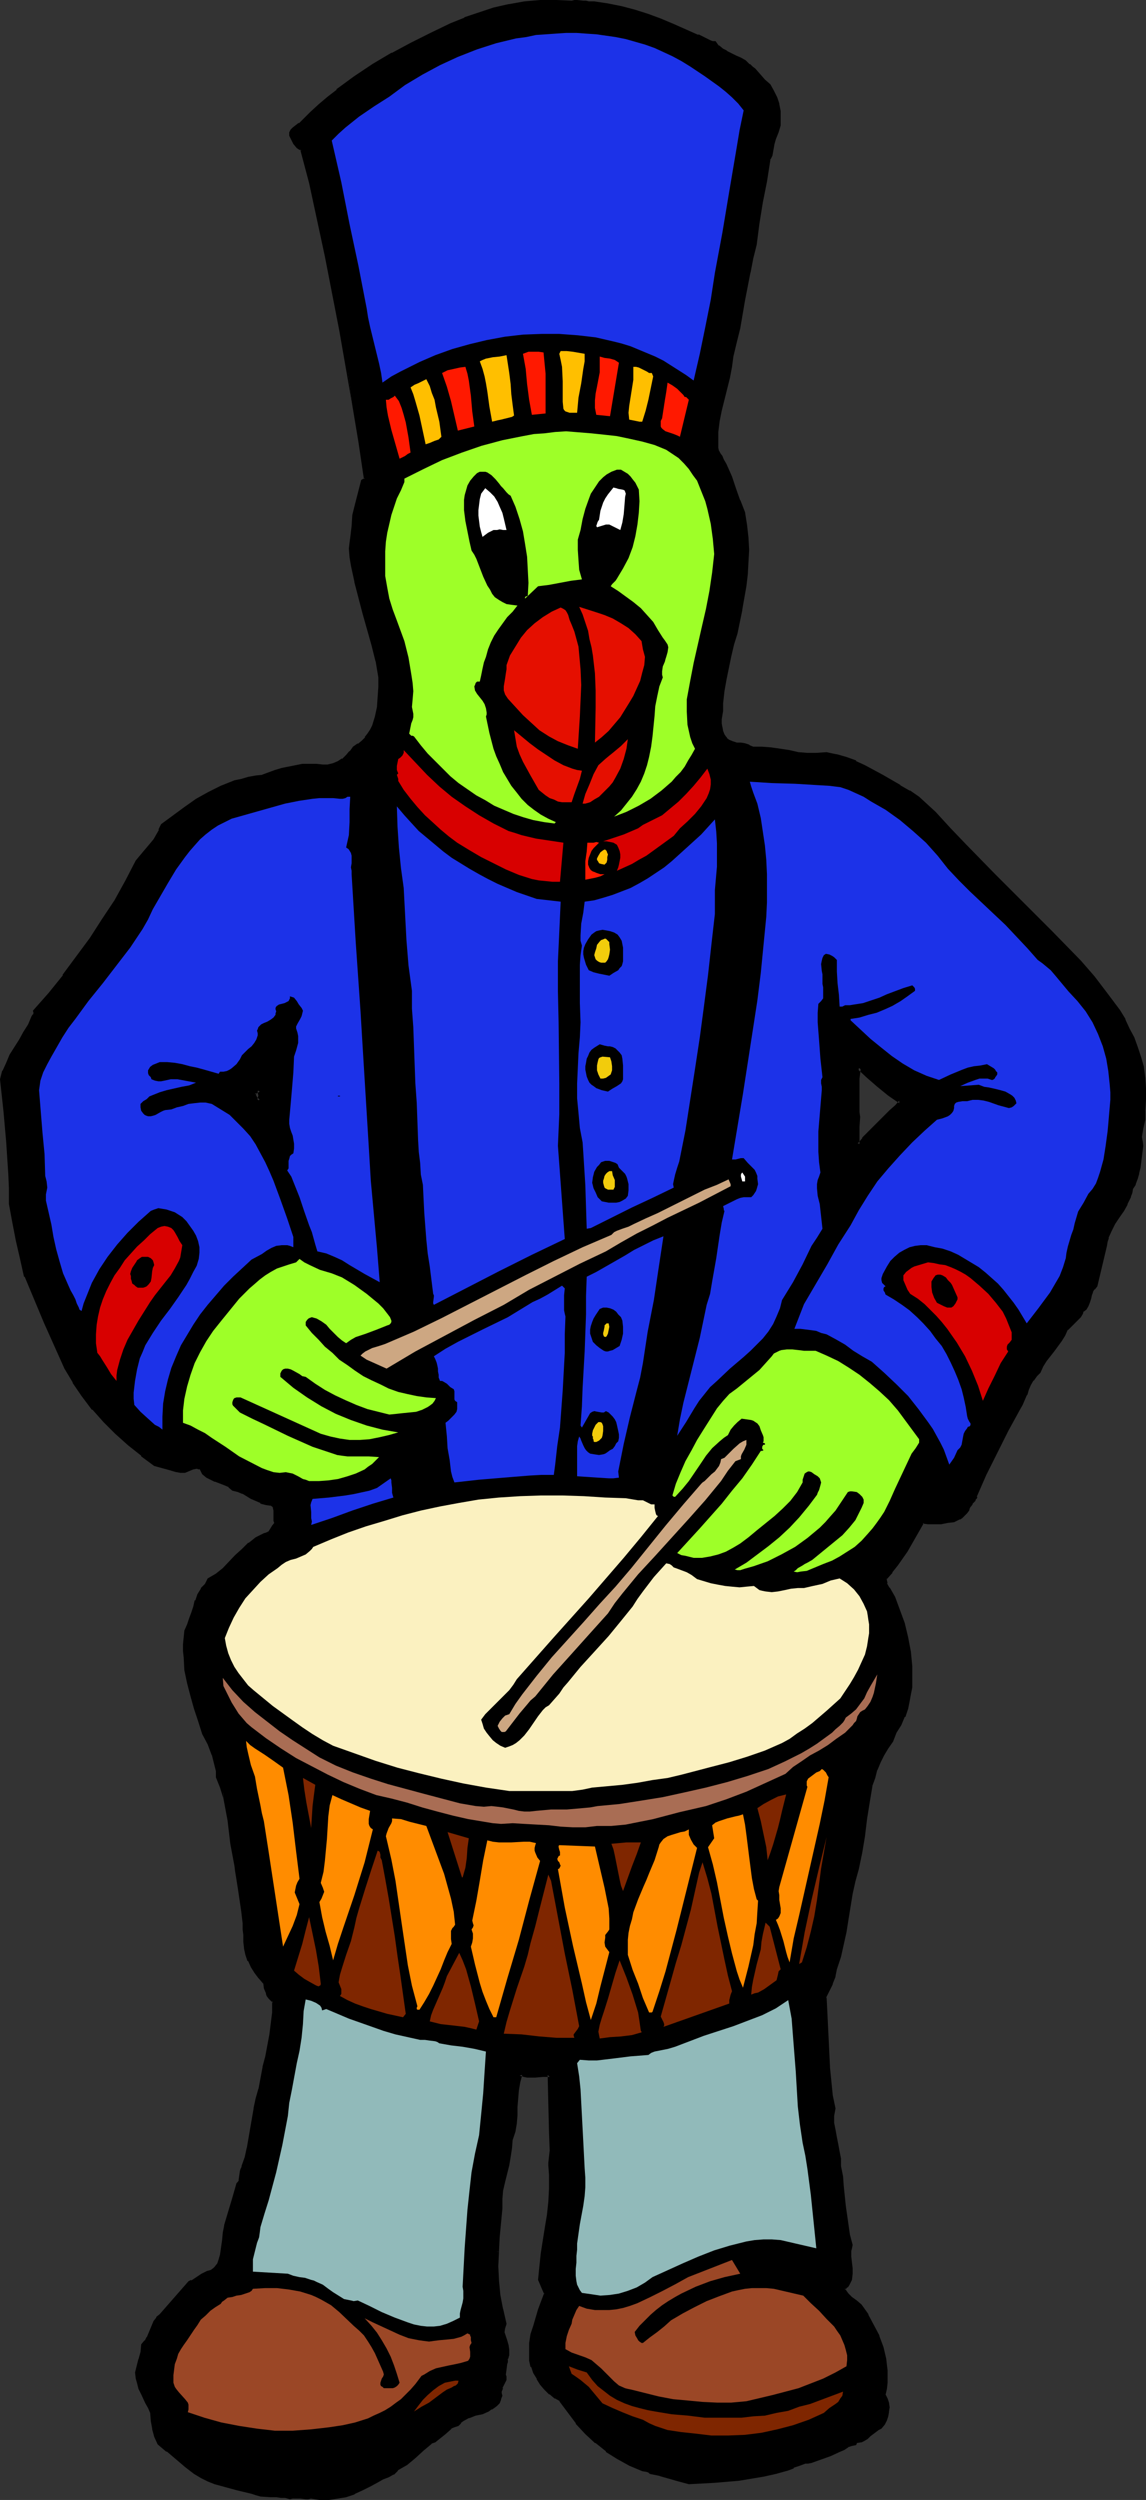 <?xml version="1.0" encoding="UTF-8" standalone="no"?>
<svg
   version="1.0"
   width="71.467mm"
   height="155.882mm"
   id="svg85"
   sodipodi:docname="Drummer - Parrot.wmf"
   xmlns:inkscape="http://www.inkscape.org/namespaces/inkscape"
   xmlns:sodipodi="http://sodipodi.sourceforge.net/DTD/sodipodi-0.dtd"
   xmlns="http://www.w3.org/2000/svg"
   xmlns:svg="http://www.w3.org/2000/svg">
  <rect width="100%" height="100%" fill="#333333" stroke="none"/>
  <sodipodi:namedview
     id="namedview85"
     pagecolor="#ffffff"
     bordercolor="#000000"
     borderopacity="0.25"
     inkscape:showpageshadow="2"
     inkscape:pageopacity="0.0"
     inkscape:pagecheckerboard="0"
     inkscape:deskcolor="#d1d1d1"
     inkscape:document-units="mm" />
  <defs
     id="defs1">
    <pattern
       id="WMFhbasepattern"
       patternUnits="userSpaceOnUse"
       width="6"
       height="6"
       x="0"
       y="0" />
  </defs>
  <path
     style="fill:#000000;fill-opacity:1;fill-rule:evenodd;stroke:none"
     d="m 202.422,269.696 h -0.323 v -2.101 l 0.162,-2.101 v -2.262 -1.131 l -0.162,-0.97 v -4.686 l 0.162,-2.424 0.162,-2.424 2.262,2.101 2.423,2.101 2.585,1.939 2.585,1.939 -0.969,1.131 -1.292,1.131 -2.585,2.585 -2.585,2.585 -1.292,1.293 z m 67.205,-7.918 0.162,-2.747 v -2.424 l -0.323,-2.585 -0.323,-2.424 -0.485,-2.424 -0.808,-2.262 -0.808,-2.262 -1.131,-2.101 -1.131,-2.101 -1.292,-2.101 -1.292,-2.101 -1.454,-1.939 -3.069,-3.878 -3.231,-3.878 -6.624,-6.787 -6.785,-6.625 -6.785,-6.948 -6.785,-6.787 -3.716,-3.878 -1.777,-1.939 -1.777,-1.939 -1.939,-1.778 -1.939,-1.778 -2.1,-1.454 -2.262,-1.293 -4.039,-2.424 -2.1,-1.131 -2.1,-1.131 -2.1,-0.97 -2.262,-0.808 -2.262,-0.808 -2.262,-0.485 -2.262,0.323 -2.262,-0.162 -2.1,-0.162 -2.1,-0.323 -2.262,-0.485 -2.1,-0.323 -2.262,-0.162 h -2.1 l -0.969,-0.323 -0.969,-0.323 -0.969,-0.162 -0.969,-0.162 -0.969,-0.162 -0.808,-0.485 -0.808,-0.485 -0.162,-0.485 -0.323,-0.485 -0.323,-0.808 -0.323,-0.97 v -0.97 -0.97 l 0.162,-1.939 v -0.97 -0.97 l 0.485,-2.747 0.485,-2.747 1.131,-5.656 0.646,-2.585 0.646,-2.747 1.292,-5.494 0.485,-2.747 0.323,-2.747 0.485,-2.747 0.162,-2.909 v -2.909 -2.909 l -0.323,-2.909 -0.485,-2.909 -1.131,-2.909 -0.969,-2.747 -0.969,-2.747 -1.292,-2.747 -0.646,-1.293 -0.323,-0.808 -0.485,-0.646 -0.323,-0.485 -0.162,-0.808 -0.162,-0.646 0.162,-0.646 v -2.585 l 0.323,-2.585 0.485,-2.585 0.646,-2.424 0.485,-2.747 0.646,-2.424 0.485,-2.585 0.485,-2.585 0.808,-3.232 0.646,-3.393 1.292,-6.464 1.131,-6.625 0.808,-3.232 0.808,-3.232 0.485,-5.171 0.808,-4.848 0.969,-5.009 0.808,-5.009 0.323,-0.646 0.323,-0.485 0.485,-2.747 0.323,-1.131 0.646,-1.616 0.323,-1.616 0.162,-1.616 v -1.616 l -0.323,-1.616 -0.485,-1.454 -0.808,-1.616 -0.808,-1.293 -1.131,-1.131 -1.131,-1.293 -1.292,-1.293 -0.646,-0.646 -0.646,-0.485 -0.969,-0.808 -0.969,-0.646 -1.131,-0.485 -2.262,-0.97 -0.969,-0.646 -0.969,-0.808 -0.646,-0.97 h -0.646 l -0.485,-0.162 -0.969,-0.323 -0.969,-0.646 -0.969,-0.323 -5.977,-2.585 -2.908,-1.293 -3.069,-1.131 -3.069,-0.97 -3.069,-0.808 -3.069,-0.646 -3.231,-0.323 h -1.292 l -0.808,-0.162 -0.646,-0.162 -1.292,-0.162 -0.485,0.162 -0.646,0.162 -3.877,-0.323 -3.716,0.162 -3.716,0.323 -3.554,0.485 -3.554,0.97 -3.393,0.97 -3.554,1.293 -3.231,1.293 -4.685,2.262 -4.523,2.262 -4.523,2.424 -4.523,2.585 -4.362,2.909 -4.2,3.07 -2.1,1.778 -1.939,1.778 -1.939,1.778 -1.939,1.939 -0.969,0.646 -0.969,0.808 -0.485,0.323 -0.323,0.323 -0.162,0.646 -0.162,0.646 1.131,1.778 0.646,0.808 0.485,0.323 0.485,0.323 2.1,7.756 3.554,17.452 3.393,17.452 3.069,17.452 1.454,8.888 1.292,8.726 -0.646,0.485 -1.292,5.494 -0.485,1.293 -0.162,1.293 -0.323,2.424 -0.162,2.747 -0.162,1.293 -0.323,1.293 0.323,1.939 0.162,1.939 0.808,3.878 0.969,3.717 1.131,3.878 2.1,7.272 0.808,3.878 0.646,3.878 v 2.262 l -0.162,2.262 -0.162,2.424 -0.323,2.262 -0.808,2.262 -0.485,0.97 -0.646,0.97 -0.646,0.97 -0.808,0.808 -0.808,0.808 -1.131,0.485 -0.808,1.131 -0.808,0.97 -0.969,0.808 -1.131,0.646 -1.131,0.646 -1.292,0.162 -1.292,0.162 -1.454,-0.162 -1.615,-0.162 -1.777,0.162 -1.615,0.162 -1.454,0.323 -1.615,0.485 -1.615,0.485 -3.069,1.131 -1.615,0.162 -1.615,0.323 -1.615,0.323 -1.777,0.485 -1.454,0.485 -1.454,0.646 -3.069,1.454 -2.746,1.616 -2.746,1.939 -5.493,4.04 -0.485,1.131 -0.646,1.131 -0.646,1.131 -0.808,1.131 -1.777,1.939 -1.615,2.101 -2.423,4.525 -2.585,4.686 -2.908,4.525 -2.908,4.363 -3.069,4.525 -3.231,4.201 -3.554,4.201 -3.393,4.201 v 0.323 0.323 l -0.162,0.323 -0.323,0.323 -0.808,1.939 -0.969,1.778 -1.131,1.778 -2.1,3.717 -0.969,1.778 -0.808,1.778 -0.646,2.101 0.808,7.11 0.808,7.433 0.485,7.272 v 3.717 3.717 l 0.808,4.201 0.969,4.363 0.808,4.201 1.131,4.201 4.523,10.827 4.846,10.665 1.939,3.393 2.262,3.232 2.423,3.07 2.585,3.07 2.746,2.747 2.908,2.585 3.069,2.585 3.069,2.262 1.777,0.323 1.615,0.646 1.777,0.323 0.969,0.162 h 0.808 l 0.969,-0.323 0.969,-0.323 0.969,-0.162 h 0.485 l 0.485,0.162 0.323,0.485 0.323,0.646 0.808,0.646 0.969,0.646 1.131,0.323 2.1,0.808 1.131,0.646 0.808,0.808 1.292,0.323 0.969,0.323 2.262,1.293 0.969,0.485 1.131,0.485 1.131,0.323 1.292,0.162 0.485,0.485 0.323,0.485 0.162,0.485 V 356.47 l -0.162,1.293 0.162,0.485 0.162,0.646 -0.646,0.97 -0.485,0.808 -0.323,0.323 -0.323,0.323 -0.485,0.323 h -0.485 l -0.969,0.485 -0.969,0.485 -1.615,1.293 -1.615,1.454 -1.454,1.454 -3.069,2.909 -1.615,1.454 -1.777,1.131 -0.646,1.131 -0.969,1.131 -0.646,1.293 -0.646,1.454 -0.485,1.293 -0.485,1.454 -0.323,1.454 -0.485,1.454 -0.646,1.454 -0.162,1.454 -0.162,1.616 v 1.616 1.454 l 0.323,3.07 0.646,2.909 0.646,3.07 0.969,2.909 0.808,2.909 0.969,3.07 1.292,2.424 0.969,2.585 0.485,1.131 0.323,1.454 0.162,1.293 0.162,1.293 0.969,2.585 0.646,2.424 0.485,2.585 0.485,2.747 0.808,5.332 0.323,2.747 0.485,2.585 0.162,1.293 0.323,1.293 0.485,2.585 0.808,5.494 0.162,2.909 0.162,1.454 0.162,1.293 v 1.454 l 0.162,1.616 0.323,1.454 0.485,1.454 0.646,1.454 0.808,1.293 0.969,1.293 1.131,1.293 0.323,1.131 0.323,1.293 0.323,0.485 0.323,0.485 0.485,0.485 0.485,0.323 -0.162,2.747 -0.162,2.585 -0.323,2.585 -1.131,5.171 -0.485,2.585 -0.969,5.171 -0.808,2.262 -0.485,2.262 -0.646,4.686 -0.808,4.686 -0.646,2.262 -0.646,2.101 -0.323,0.485 v 0.646 l -0.162,0.97 -0.162,1.131 -0.323,0.485 -0.323,0.323 -0.808,3.232 -1.131,3.393 -0.808,3.232 -0.485,1.778 -0.162,1.616 -0.162,1.131 v 1.131 l -0.162,1.293 -0.323,1.131 -0.485,0.97 -0.646,0.97 -0.323,0.323 -0.485,0.323 -0.485,0.323 -0.646,0.162 -0.646,0.162 -0.485,0.323 -1.131,0.646 -0.969,0.646 -0.485,0.323 -0.646,0.162 -6.785,7.756 -0.646,0.646 -0.646,0.808 -1.615,3.878 -0.485,0.808 -0.808,0.808 -0.162,1.778 -0.323,1.616 -0.969,3.07 0.162,1.293 0.323,1.293 0.485,1.131 0.485,1.131 1.131,2.262 0.485,1.131 0.485,1.131 0.323,1.939 0.323,1.939 0.485,1.778 0.646,1.778 2.1,1.616 4.2,3.555 2.1,1.616 1.615,0.808 1.615,0.97 1.615,0.485 1.777,0.646 3.393,0.808 3.554,0.97 0.969,0.323 0.969,0.162 2.423,0.323 h 1.292 1.131 l 1.131,0.162 0.969,0.162 h 0.646 l 0.646,-0.162 1.131,0.162 1.292,0.162 0.646,-0.162 0.646,-0.162 1.939,0.323 h 2.1 l 2.1,-0.162 1.939,-0.485 2.1,-0.646 1.777,-0.808 1.939,-0.97 1.777,-0.97 1.131,-0.646 1.292,-0.646 1.131,-0.646 0.485,-0.323 0.485,-0.485 1.131,-0.646 0.969,-0.646 2.1,-1.616 1.777,-1.778 1.939,-1.616 0.969,-0.323 0.808,-0.646 1.454,-1.293 1.454,-1.293 0.808,-0.485 0.808,-0.162 0.646,-0.646 0.646,-0.485 1.292,-0.808 1.615,-0.485 1.615,-0.485 1.454,-0.646 0.646,-0.323 0.646,-0.323 0.646,-0.485 0.323,-0.646 0.485,-0.646 0.323,-0.808 -0.162,-0.646 v -0.323 l 0.162,-0.97 0.485,-0.97 0.485,-0.97 -0.162,-0.646 v -0.485 -1.293 l 0.323,-1.131 v -0.485 -0.646 l 0.323,-0.646 0.162,-0.485 v -1.131 l -0.323,-0.97 -0.162,-1.131 -0.485,-0.97 -0.162,-0.97 v -1.131 l 0.162,-0.485 0.323,-0.646 -0.969,-3.232 -0.485,-3.393 -0.485,-3.393 v -3.393 -3.393 l 0.162,-3.393 0.646,-6.787 v -2.262 l 0.323,-2.101 0.323,-1.939 0.485,-1.939 0.485,-1.939 0.485,-1.939 0.323,-2.101 v -2.101 l 0.646,-1.778 0.485,-1.939 0.162,-1.939 v -1.939 l 0.162,-3.878 0.323,-1.939 0.485,-1.939 0.969,0.323 0.808,0.162 h 1.777 l 1.615,-0.162 1.777,-0.162 v 4.525 l 0.162,4.525 0.162,4.525 0.162,4.363 -0.323,1.293 v 1.454 0.646 0.808 l 0.162,1.454 v 3.232 l -0.162,3.07 -0.323,3.07 -0.485,3.07 -0.646,2.909 -0.323,3.07 -0.485,3.07 -0.162,3.07 1.292,3.393 -1.292,3.878 -1.292,3.878 -0.485,1.939 -0.323,1.939 -0.162,2.101 v 1.939 l 0.485,1.454 0.646,1.454 0.646,1.293 0.969,1.293 0.808,1.293 1.131,0.97 1.292,0.97 1.131,0.646 1.939,2.747 1.939,2.585 2.262,2.424 2.262,2.101 2.423,2.101 2.746,1.616 2.746,1.616 3.069,1.131 0.969,0.323 0.485,0.162 0.485,0.323 2.1,0.485 4.523,1.293 2.262,0.485 5.977,-0.323 5.816,-0.485 2.908,-0.323 2.908,-0.485 2.908,-0.808 2.746,-0.808 1.292,-0.485 1.454,-0.485 1.292,-0.485 0.808,-0.162 h 0.808 l 2.1,-0.808 2.262,-0.808 2.1,-0.97 1.131,-0.485 0.808,-0.646 0.646,-0.162 0.646,-0.162 0.485,-0.323 0.323,-0.162 0.162,-0.323 0.808,-0.162 0.808,-0.323 0.646,-0.323 0.808,-0.646 1.131,-0.97 0.646,-0.485 0.808,-0.323 0.646,-0.808 0.485,-0.97 0.323,-0.97 0.162,-0.97 v -0.97 l -0.162,-0.97 -0.323,-0.97 -0.485,-0.97 0.323,-1.454 0.162,-1.454 0.162,-1.454 v -1.454 l -0.162,-1.293 -0.162,-1.454 -0.646,-2.747 -0.969,-2.585 -1.292,-2.424 -1.292,-2.424 -1.615,-2.262 -0.969,-0.97 -1.292,-0.808 -0.969,-0.97 -0.323,-0.485 -0.323,-0.808 0.646,-0.485 0.323,-0.646 0.323,-0.485 0.162,-0.646 0.162,-1.293 v -1.293 l -0.162,-1.293 -0.162,-1.293 0.162,-1.454 v -0.646 l 0.162,-0.808 -0.485,-2.262 -0.485,-2.424 -0.485,-4.525 -0.485,-4.525 -0.323,-2.424 -0.323,-2.262 -0.162,-1.778 -0.162,-1.778 -0.323,-1.616 -0.485,-1.778 -0.323,-1.616 -0.162,-1.778 v -1.616 l 0.162,-1.778 -0.485,-3.07 -0.485,-3.232 -0.162,-3.232 -0.323,-3.393 v -3.393 l -0.323,-6.625 -0.323,-3.232 0.808,-1.616 0.808,-1.616 0.646,-1.778 0.162,-0.808 0.162,-0.97 0.808,-2.747 0.808,-2.909 0.646,-3.07 0.485,-2.909 0.969,-5.979 0.646,-3.07 0.808,-2.909 0.646,-3.717 0.646,-4.04 0.485,-3.878 0.646,-4.04 0.808,-3.878 0.485,-1.939 0.646,-1.778 0.808,-1.939 0.808,-1.616 0.969,-1.778 1.131,-1.616 0.808,-1.939 0.969,-1.778 0.969,-1.939 0.808,-1.939 0.323,-1.454 0.323,-1.778 0.162,-1.616 v -1.616 -3.393 l -0.323,-3.393 -0.485,-3.393 -0.969,-3.232 -0.969,-3.07 -1.292,-3.07 -0.646,-1.131 -0.485,-0.97 -0.646,-1.131 v -0.646 -0.646 l 1.292,-1.616 1.292,-1.616 1.131,-1.616 1.131,-1.616 1.939,-3.555 1.939,-3.232 h 1.292 3.069 l 1.454,-0.162 1.454,-0.323 1.292,-0.485 0.646,-0.485 0.485,-0.323 0.485,-0.646 0.485,-0.646 0.162,-0.323 0.162,-0.485 0.646,-0.646 0.485,-0.808 0.162,-0.323 0.162,-0.485 2.262,-5.171 2.423,-5.171 2.746,-5.171 2.746,-5.009 0.646,-1.131 0.969,-2.424 0.485,-1.131 0.485,-1.131 0.646,-1.131 0.646,-0.97 0.969,-0.97 0.646,-1.293 0.808,-1.293 1.777,-2.424 1.777,-2.424 0.808,-1.293 0.646,-1.293 1.131,-1.131 1.131,-0.97 0.808,-0.97 0.323,-0.646 0.323,-0.646 0.646,-0.485 0.485,-0.808 0.323,-0.646 0.162,-0.97 0.162,-0.808 0.323,-0.808 0.485,-0.646 0.646,-0.646 2.262,-9.534 0.162,-0.97 0.162,-0.808 0.808,-1.778 0.808,-1.616 0.969,-1.454 1.131,-1.616 0.808,-1.616 0.808,-1.778 0.162,-0.808 0.323,-0.97 0.646,-1.131 0.485,-1.131 0.323,-1.293 0.162,-1.293 0.162,-1.293 0.162,-1.454 0.162,-1.131 0.323,-1.293 -0.323,-1.131 v -0.97 -0.97 l 0.323,-0.97 0.323,-2.101 0.162,-0.97 z m -208.561,-2.262 -0.808,-0.97 -0.323,-0.323 v -0.646 l 1.131,-0.646 0.162,0.485 v 0.808 0.646 z"
     id="path1" />
  <path
     style="fill:#000000;fill-opacity:1;fill-rule:evenodd;stroke:none"
     d="m 202.099,269.534 0.323,-0.162 h -0.323 l 0.485,0.323 v -2.101 -2.101 l 0.162,-2.262 -0.162,-1.131 v 0 -1.131 0.162 -4.686 -2.424 0.162 l 0.323,-2.585 -0.808,0.323 2.262,2.101 2.423,2.101 v 0 l 2.585,2.101 2.585,1.778 v -0.646 l -0.969,1.131 -1.292,1.131 -2.585,2.585 -2.585,2.585 -1.292,1.293 v 0.162 l -1.131,1.293 0.485,0.485 1.292,-1.454 v 0.162 l 1.131,-1.293 2.746,-2.747 2.585,-2.424 1.292,-1.293 1.131,-1.454 -2.908,-2.101 -2.585,-1.939 h 0.162 l -2.423,-1.939 -2.908,-2.747 -0.323,3.232 v 0 2.424 4.686 0 1.131 -0.162 l 0.162,1.131 -0.162,2.262 v 2.101 2.424 h 0.808 z"
     id="path2" />
  <path
     style="fill:#000000;fill-opacity:1;fill-rule:evenodd;stroke:none"
     d="m 269.95,261.778 0.162,-2.747 v -2.585 l -0.162,-2.424 -0.323,-2.424 v -0.162 l -0.646,-2.262 -0.808,-2.424 v 0 l -0.808,-2.262 v 0 l -1.131,-2.101 -0.969,-2.101 v -0.162 l -1.292,-2.101 -1.454,-1.939 -1.454,-1.939 -3.069,-4.04 v 0 l -3.231,-3.717 -6.624,-6.787 -6.785,-6.787 -6.785,-6.787 -6.785,-6.948 -3.716,-3.878 -1.777,-1.939 -1.777,-1.939 -1.939,-1.778 -1.939,-1.778 v 0 l -2.1,-1.454 h -0.162 l -2.262,-1.293 h 0.162 l -4.2,-2.424 v 0 l -2.1,-1.131 -2.1,-1.131 -2.1,-0.97 v -0.162 l -2.262,-0.808 v 0 l -2.262,-0.646 h -0.162 l -2.262,-0.485 -2.423,0.162 h 0.162 -2.262 v 0 l -2.1,-0.162 -2.1,-0.485 -2.1,-0.323 -2.262,-0.323 -2.1,-0.162 h -2.262 0.162 l -0.808,-0.323 -0.162,-0.162 -0.969,-0.323 v 0 l -0.969,-0.162 h -0.969 v 0 l -0.969,-0.323 v 0 l -0.808,-0.323 v 0 l -0.646,-0.485 h 0.162 l -0.323,-0.323 v 0 l -0.323,-0.485 -0.323,-0.808 v 0 l -0.162,-0.97 v 0.162 l -0.162,-0.97 v -0.97 0 l 0.323,-1.939 v 0 -0.97 -0.97 0.162 l 0.323,-2.909 0.485,-2.747 1.131,-5.494 v 0 l 0.646,-2.747 0.808,-2.585 1.131,-5.494 v -0.162 l 0.485,-2.747 0.485,-2.747 0.323,-2.747 0.162,-2.909 v 0 l 0.162,-2.909 -0.162,-2.909 v 0 l -0.323,-2.909 -0.485,-3.07 -1.131,-2.909 v 0.162 l -0.969,-2.747 -0.969,-2.909 v 0 l -1.292,-2.909 -0.646,-1.131 -0.323,-0.808 v 0 l -0.485,-0.646 v 0 l -0.323,-0.646 v 0.162 l -0.162,-0.808 v 0.162 -0.646 0 -0.646 0 -2.585 0 l 0.323,-2.585 0.485,-2.424 v 0 l 0.646,-2.585 0.646,-2.585 0.646,-2.585 v 0 l 0.485,-2.585 0.323,-2.424 v 0 l 0.808,-3.393 v 0 l 0.808,-3.232 1.131,-6.625 1.292,-6.625 v 0.162 l 0.646,-3.393 0.808,-3.232 v 0 l 0.646,-5.009 0.808,-5.009 0.969,-4.848 0.808,-5.171 -0.162,0.162 0.323,-0.485 v 0 l 0.323,-0.646 0.485,-2.747 v 0 l 0.323,-1.131 v 0 l 0.646,-1.616 v 0 l 0.485,-1.616 v 0 -1.778 0 -1.616 0 l -0.323,-1.616 v -0.162 l -0.485,-1.454 v 0 l -0.808,-1.616 v 0 l -0.808,-1.454 -1.292,-1.131 -1.131,-1.293 -1.131,-1.293 -0.646,-0.485 -0.162,-0.162 -0.485,-0.485 v 0.162 l -0.969,-0.97 -1.131,-0.646 v 0 l -1.131,-0.485 -2.262,-1.131 h 0.162 l -0.969,-0.485 v 0 l -0.969,-0.808 v 0.162 l -0.808,-1.131 h -0.808 0.162 l -0.485,-0.162 v 0 l -0.969,-0.485 -0.969,-0.485 v 0 l -0.969,-0.485 V 8.241 l -5.816,-2.585 -3.069,-1.293 v 0 L 152.665,3.232 149.595,2.262 146.526,1.454 v 0 l -3.231,-0.646 -3.231,-0.485 v 0 h -1.292 v 0 l -0.646,-0.162 h -0.646 L 136.025,0 h -0.646 l -0.646,0.162 h 0.162 L 131.017,0 h -3.716 v 0 l -3.716,0.323 -3.554,0.646 h -0.162 l -3.554,0.808 -3.393,1.131 -3.393,1.131 -0.162,0.162 -3.231,1.293 -4.685,2.262 -4.523,2.262 -4.523,2.424 h -0.162 l -4.362,2.585 -4.362,2.909 -4.2,3.07 v 0.162 l -2.1,1.616 v 0 l -2.1,1.778 -1.939,1.778 -1.939,1.939 v 0 l -0.808,0.808 V 28.925 l -1.454,1.131 -0.485,0.485 -0.323,0.646 v 0.808 l 0.969,1.939 0.808,0.97 0.485,0.323 0.646,0.323 -0.323,-0.323 2.1,7.918 v 0 l 3.716,17.29 3.393,17.452 3.069,17.613 -2.262,-17.613 -3.393,-17.452 -3.716,-17.452 v 0 l -2.1,-8.08 -0.646,-0.323 v 0 l -0.485,-0.323 h 0.162 l -0.808,-0.808 0.162,0.162 -1.131,-1.939 0.162,0.323 v -0.646 0.162 l 0.162,-0.646 v 0.162 l 0.323,-0.323 v 0 l 1.292,-0.97 v -0.162 l 0.969,-0.646 h 0.162 l 1.777,-1.939 2.1,-1.939 1.939,-1.616 v 0 l 2.1,-1.778 v 0.162 l 4.2,-3.232 4.362,-2.747 4.362,-2.747 v 0 l 4.523,-2.424 4.523,-2.262 4.685,-2.101 3.393,-1.454 h -0.162 l 3.393,-1.131 3.554,-1.131 3.554,-0.808 h -0.162 l 3.554,-0.646 3.716,-0.323 v 0 h 3.716 l 3.877,0.162 0.646,-0.162 v 0 h 0.646 -0.162 l 1.292,0.162 h 0.646 l 0.646,0.162 h 0.162 1.292 -0.162 l 3.231,0.485 3.231,0.646 v 0 l 2.908,0.808 3.069,0.97 3.069,1.131 V 5.009 l 2.908,1.293 5.977,2.585 v 0 l 0.969,0.485 v 0 l 0.969,0.485 0.969,0.485 0.646,0.162 h 0.646 l -0.323,-0.162 0.808,0.97 0.969,0.808 v 0 l 0.969,0.646 v 0 l 2.262,0.97 1.131,0.485 h -0.162 l 1.131,0.646 v 0 l 0.808,0.808 0.162,0.162 0.646,0.485 -0.162,-0.162 0.646,0.646 1.292,1.293 1.131,1.131 1.131,1.131 v 0 l 0.808,1.454 v 0 l 0.646,1.454 V 23.108 l 0.485,1.616 V 24.562 l 0.323,1.616 v 0 1.616 0 1.616 -0.162 l -0.485,1.616 h 0.162 l -0.646,1.616 h -0.162 l -0.323,1.293 v 0 l -0.485,2.747 0.162,-0.162 -0.323,0.485 v 0 l -0.323,0.646 -0.808,5.171 -0.969,5.009 -0.808,4.848 -0.646,5.009 v 0 l -0.808,3.232 -0.646,3.232 v 0.162 l -1.292,6.625 -1.131,6.464 -0.808,3.232 v 0 l -0.808,3.232 v 0.162 l -0.323,2.585 -0.485,2.424 v 0 l -0.646,2.585 -0.646,2.585 -0.646,2.585 v 0 l -0.485,2.585 -0.323,2.424 v 0.162 2.585 -0.162 0.808 0 0.808 l 0.323,0.808 0.323,0.646 v 0 l 0.323,0.646 v -0.162 l 0.485,0.808 0.646,1.293 1.131,2.747 v -0.162 l 0.969,2.909 0.969,2.747 v 0.162 l 1.131,2.747 v -0.162 l 0.485,3.07 0.323,2.909 v -0.162 l 0.162,2.909 -0.162,2.909 v 0 l -0.162,2.747 -0.323,2.747 -0.485,2.909 -0.485,2.585 v 0 l -1.131,5.494 -0.808,2.747 -0.646,2.747 v 0 l -1.131,5.494 -0.485,2.909 -0.485,2.747 0.162,0.97 -0.162,0.97 v -0.162 l -0.162,2.101 v 0 0.97 l 0.162,0.97 v 0 l 0.162,1.131 0.485,0.808 0.323,0.485 v 0 l 0.323,0.485 0.646,0.646 0.969,0.485 0.969,0.323 h 0.162 0.969 l 0.969,0.162 v 0 l 0.969,0.323 h -0.162 l 0.969,0.485 h 2.262 v 0 l 2.262,0.162 2.1,0.323 2.1,0.323 2.1,0.485 2.262,0.162 v 0 h 2.262 v 0 l 2.262,-0.162 h -0.162 l 2.423,0.485 h -0.162 l 2.262,0.646 v 0 l 2.1,0.808 v 0 l 2.262,0.97 2.1,1.131 2.1,1.131 v 0 l 4.039,2.585 v 0 l 2.262,1.131 v 0 l 2.1,1.454 h -0.162 l 2.1,1.616 1.777,1.939 1.939,1.778 1.777,2.101 3.716,3.717 6.624,6.948 6.785,6.787 6.785,6.787 6.624,6.787 3.393,3.717 h -0.162 l 3.069,3.878 1.454,2.101 1.292,1.939 1.292,2.101 v 0 l 1.131,2.101 0.969,2.262 v 0 l 0.808,2.101 v 0 l 0.808,2.262 0.646,2.424 v -0.162 l 0.323,2.585 0.162,2.424 v 0 2.424 l -0.162,2.747 z"
     id="path3" />
  <path
     style="fill:#000000;fill-opacity:1;fill-rule:evenodd;stroke:none"
     d="m 83.037,95.5 1.454,8.726 1.292,8.726 0.162,-0.323 -0.808,0.485 -1.454,5.656 -0.323,1.293 -0.323,1.293 v 0 l -0.162,2.585 -0.323,2.747 -0.162,1.131 -0.162,1.454 0.162,2.101 0.323,1.939 0.808,3.717 v 0.162 l 0.969,3.717 0.969,3.717 2.1,7.433 0.969,3.878 v -0.162 l 0.646,3.878 v 0 2.262 l -0.162,2.262 v 0 l -0.162,2.424 -0.485,2.262 v 0 l -0.646,2.101 v 0 l -0.485,0.97 v 0 l -0.646,0.97 -0.646,0.808 h 0.162 l -0.808,0.808 v 0 l -0.969,0.808 v -0.162 l -1.131,0.808 -0.808,1.131 v -0.162 l -0.808,0.97 -0.969,0.97 v -0.162 l -0.969,0.646 v 0 l -1.131,0.485 v 0 l -1.292,0.323 h 0.162 -1.292 v 0 l -1.454,-0.162 v 0 h -1.615 -1.777 v 0 l -1.615,0.323 v 0 l -1.615,0.323 -1.615,0.323 -1.615,0.485 v 0 l -3.069,1.131 h 0.162 l -1.615,0.162 -1.777,0.323 v 0 l -1.615,0.485 -1.615,0.323 -1.615,0.646 v 0 l -1.615,0.646 -2.908,1.454 v 0 l -2.908,1.616 -2.746,1.939 -5.493,4.04 -0.646,1.293 h 0.162 l -0.646,1.131 v 0 l -0.646,1.131 -0.808,0.97 v 0 l -1.777,2.101 v 0 l -1.615,1.939 -2.423,4.686 -2.585,4.686 v 0 l -2.908,4.363 -2.908,4.525 -3.231,4.363 -3.231,4.363 h 0.162 l -3.393,4.201 v 0 l -3.716,4.201 0.162,0.646 v -0.162 l -0.162,0.323 0.162,-0.162 -0.162,0.323 v -0.162 l -0.323,0.485 -0.808,1.939 -1.131,1.778 v 0 l -0.969,1.778 -2.262,3.555 v 0 l -0.808,1.939 -0.808,1.778 -0.162,0.162 L 0,254.344 l 0.808,7.433 0.646,7.272 0.485,7.433 v -0.162 l 0.162,3.717 v 3.717 l 0.808,4.363 0.808,4.201 v 0 l 0.969,4.201 0.969,4.363 h 0.162 l 4.523,10.827 4.846,10.827 1.939,3.232 v 0.162 l 2.1,3.07 2.423,3.232 h 0.162 l 2.585,2.909 2.746,2.747 3.069,2.747 v 0 l 3.069,2.424 v 0.162 l 3.069,2.262 1.777,0.485 v 0 l 1.777,0.485 1.615,0.485 h 0.162 l 0.808,0.162 h 1.131 l 1.939,-0.808 v 0 l 0.808,-0.162 v 0 l 0.485,0.162 h -0.162 0.485 l -0.162,-0.162 0.323,0.646 v 0 l 0.323,0.646 0.969,0.808 0.969,0.485 v 0 l 0.969,0.485 h 0.162 l 2.1,0.808 v 0 l 1.131,0.485 h -0.162 l 0.969,0.808 1.292,0.323 1.131,0.485 -0.162,-0.162 2.1,1.293 1.131,0.485 1.131,0.485 v 0.162 l 1.292,0.323 1.131,0.162 -0.162,-0.162 0.646,0.485 -0.162,-0.162 0.323,0.485 -0.162,-0.162 0.162,0.646 v -0.162 0.646 -0.162 1.454 0.646 l 0.162,0.485 0.162,-0.162 -0.646,0.808 v 0 l -0.485,0.808 v 0 l -0.323,0.485 h 0.162 l -0.485,0.162 h 0.162 l -0.485,0.162 h 0.162 l -0.646,0.162 -0.969,0.485 -0.969,0.485 v 0 l -1.615,1.293 h -0.162 l -1.454,1.454 -1.615,1.454 -2.908,3.07 v 0 l -1.615,1.293 v 0 l -1.939,1.131 -0.646,1.293 0.162,-0.162 -1.131,1.131 v 0.162 l -0.808,1.293 v 0 l -0.485,1.454 h -0.162 l -0.323,1.454 -0.485,1.454 -0.485,1.293 -0.485,1.454 v 0 l -0.646,1.454 -0.162,1.616 -0.162,1.616 v 1.616 l 0.162,1.454 v 0 l 0.162,3.07 0.646,3.07 v 0 l 0.808,3.07 0.808,2.909 0.969,2.909 0.969,3.07 1.292,2.424 0.969,2.585 v -0.162 l 0.323,1.293 v 0 l 0.323,1.293 0.323,1.293 v 1.454 l 0.969,2.424 0.808,2.585 v -2.747 l -0.969,-2.585 v 0.162 -1.293 l -0.323,-1.454 -0.323,-1.293 v 0 l -0.323,-1.293 -0.162,-0.162 -0.969,-2.424 -1.292,-2.424 h 0.162 l -0.969,-2.909 -0.969,-3.07 -0.808,-2.909 -0.808,-2.909 v 0 l -0.646,-3.07 -0.162,-2.909 v 0 l -0.162,-1.454 v -1.616 0 l 0.162,-1.454 0.162,-1.616 v 0.162 l 0.646,-1.454 v 0 l 0.485,-1.454 0.485,-1.454 0.485,-1.454 0.323,-1.454 v 0.162 l 0.646,-1.454 v 0.162 l 0.646,-1.293 v 0 l 0.969,-1.293 0.646,-1.131 -0.162,0.162 1.777,-1.131 v -0.162 l 1.777,-1.293 v 0 l 3.069,-2.909 1.454,-1.454 1.615,-1.454 h -0.162 l 1.777,-1.131 h -0.162 l 0.969,-0.646 0.969,-0.485 v 0.162 l 0.485,-0.162 0.485,-0.323 0.323,-0.323 h 0.162 l 0.323,-0.323 v -0.162 l 0.646,-0.808 v 0 l 0.485,-1.131 -0.162,-0.808 v 0.162 -0.646 0.162 -1.293 -0.808 0 l -0.162,-0.646 -0.323,-0.485 -0.646,-0.485 -1.454,-0.162 h 0.162 l -1.131,-0.323 v 0 l -1.131,-0.485 -0.969,-0.646 -2.262,-1.131 v 0 l -1.131,-0.485 -1.131,-0.323 0.162,0.162 -0.969,-0.808 -1.131,-0.646 v 0 l -2.262,-0.808 h 0.162 l -1.131,-0.485 0.162,0.162 -1.131,-0.646 0.162,0.162 -0.808,-0.808 v 0 l -0.323,-0.485 v 0 l -0.485,-0.646 -0.485,-0.162 v 0 l -0.646,-0.162 -0.969,0.162 v 0 l -1.131,0.485 -0.808,0.323 v 0 h -0.808 v 0 l -0.969,-0.162 h 0.162 l -1.777,-0.485 -1.615,-0.485 h -0.162 l -1.777,-0.323 h 0.323 l -3.069,-2.424 v 0.162 l -3.069,-2.585 v 0 l -2.908,-2.585 -2.746,-2.747 -2.746,-3.07 0.162,0.162 -2.423,-3.232 -2.262,-3.07 v 0 l -1.939,-3.393 -4.685,-10.665 -4.685,-10.827 v 0 l -0.969,-4.201 -0.969,-4.201 v 0 L 3.716,287.955 2.908,283.754 v 0 -3.717 l -0.162,-3.717 v 0 l -0.485,-7.272 -0.646,-7.433 -0.808,-7.272 v 0.162 l 0.485,-1.939 v 0.162 l 0.808,-1.939 0.969,-1.778 v 0 l 2.1,-3.555 1.131,-1.778 v -0.162 l 0.969,-1.778 0.808,-1.939 v 0.162 l 0.323,-0.323 0.162,-0.485 0.162,-0.485 -0.162,-0.485 v 0.485 l 3.393,-4.201 v 0 l 3.393,-4.201 h 0.162 l 3.231,-4.363 3.069,-4.363 2.908,-4.525 2.908,-4.525 v 0 l 2.585,-4.686 2.423,-4.525 v 0 l 1.454,-1.939 v 0 l 1.939,-1.939 v -0.162 l 0.808,-0.97 0.808,-1.131 v -0.162 l 0.485,-1.131 v 0 l 0.485,-1.293 -0.162,0.323 5.493,-4.04 2.746,-1.778 2.908,-1.778 h -0.162 l 3.069,-1.454 1.454,-0.646 v 0.162 l 1.454,-0.646 1.615,-0.323 1.615,-0.485 v 0 l 1.615,-0.323 1.777,-0.162 3.069,-1.131 v 0 l 1.454,-0.485 1.615,-0.323 1.615,-0.323 v 0 l 1.615,-0.323 h -0.162 1.777 1.615 -0.162 l 1.454,0.162 h 0.162 1.292 l 1.454,-0.323 1.131,-0.646 v 0 l 1.131,-0.485 1.131,-0.97 0.808,-0.97 v 0 l 0.808,-1.131 v 0.162 l 0.969,-0.646 v -0.162 l 0.969,-0.646 v 0 l 0.808,-0.97 0.808,-0.808 0.485,-1.131 v 0 l 0.485,-0.97 0.808,-2.262 v 0 l 0.485,-2.424 0.162,-2.262 v -0.162 l 0.162,-2.262 v -2.262 -0.162 l -0.646,-3.717 v -0.162 l -0.969,-3.717 -2.1,-7.433 -0.969,-3.717 -0.969,-3.878 v 0.162 l -0.808,-3.878 -0.323,-1.939 -0.162,-1.939 v 0 l 0.162,-1.293 0.162,-1.293 0.323,-2.585 0.162,-2.585 v 0 l 0.323,-1.293 0.323,-1.131 1.454,-5.494 -0.162,0.162 0.808,-0.646 -1.292,-9.049 -1.454,-8.726 -3.069,-17.452 z"
     id="path4" />
  <path
     style="fill:#000000;fill-opacity:1;fill-rule:evenodd;stroke:none"
     d="m 52.665,423.853 v 0 l 0.485,2.585 0.485,2.585 0.646,5.494 0.485,2.585 0.485,2.585 0.162,1.293 0.646,4.04 0.808,5.494 0.323,2.747 v 1.454 l 0.162,1.293 v 0 1.616 l 0.162,1.454 v 0.162 l 0.323,1.454 0.485,1.454 h 0.162 l 0.646,1.454 v 0 l 0.808,1.293 0.969,1.293 0.162,0.162 0.969,1.131 v -0.162 l 0.162,1.293 v 0 l 0.485,1.131 v 0.162 l 0.162,0.485 v 0 l 0.485,0.646 0.485,0.485 v 0 l 0.485,0.485 -0.162,-0.485 v 2.747 0 l -0.323,2.585 -0.323,2.585 -0.969,5.171 v 0 l -0.646,2.424 v 0.162 l -0.969,5.171 v -0.162 l -0.646,2.262 -0.485,2.262 v 0.162 l -0.808,4.686 -0.808,4.686 v -0.162 l -0.485,2.262 -0.808,2.262 0.162,-0.162 -0.323,0.646 -0.162,0.485 v 0 l -0.162,1.131 -0.162,1.131 0.162,-0.162 -0.323,0.485 0.162,-0.162 -0.485,0.485 -0.969,3.393 -0.969,3.232 -0.969,3.232 v 0.162 l -0.323,1.616 -0.162,1.778 -0.162,1.131 -0.162,1.131 -0.162,1.131 v 0 l -0.323,1.131 v 0 l -0.323,0.97 v 0 l -0.646,0.808 v 0 l -0.323,0.323 v 0 l -0.485,0.323 h 0.162 l -0.485,0.162 v 0 l -0.646,0.162 v 0 l -0.646,0.323 -0.646,0.323 v 0 l -0.969,0.646 -0.969,0.646 v 0 l -0.485,0.323 v -0.162 l -0.646,0.323 -6.785,7.756 -0.808,0.646 v 0.162 l -0.646,0.808 -1.615,3.878 v -0.162 l -0.485,0.97 v -0.162 l -0.808,0.97 -0.162,1.778 -0.485,1.778 v -0.162 l -0.808,3.232 0.162,1.454 v 0 l 0.323,1.131 0.323,1.293 v 0 l 0.646,1.293 0.969,2.101 0.646,1.131 0.485,1.131 v -0.162 l 0.162,2.101 0.323,1.778 v 0.162 l 0.485,1.778 0.808,1.778 2.1,1.778 v -0.162 l 4.362,3.717 v 0 l 2.1,1.616 1.615,0.97 v 0 l 1.615,0.808 v 0 l 1.615,0.646 v 0 l 1.777,0.485 3.554,0.97 3.393,0.808 0.969,0.323 1.131,0.323 v 0 l 2.423,0.162 h 1.292 l 1.131,0.162 h -0.162 1.292 -0.162 l 1.131,0.323 0.646,-0.162 h 0.646 v 0 h 1.131 l 1.292,0.162 h 0.646 l 0.646,-0.162 h -0.162 l 2.1,0.323 h 2.262 l 2.1,-0.323 v 0 l 1.939,-0.323 1.939,-0.646 0.162,-0.162 1.777,-0.808 1.939,-0.97 v 0 l 1.777,-0.97 v 0 l 1.131,-0.646 1.292,-0.485 1.131,-0.646 h 0.162 l 0.485,-0.485 0.485,-0.485 h -0.162 l 1.131,-0.646 v 0 l 1.131,-0.646 v 0 l 1.939,-1.616 v 0 l 1.939,-1.778 1.939,-1.616 h -0.162 l 0.969,-0.323 v 0 l 0.808,-0.646 v 0 l 1.615,-1.293 1.454,-1.293 h -0.162 l 0.808,-0.323 v 0 l 0.969,-0.323 0.646,-0.646 h -0.162 l 0.646,-0.485 v 0 l 1.454,-0.808 -0.162,0.162 1.615,-0.646 1.615,-0.323 v 0 l 1.454,-0.646 v 0 l 0.646,-0.485 h 0.162 l 0.485,-0.323 v 0 l 0.646,-0.485 0.646,-0.646 0.323,-0.808 v -0.162 l 0.323,-0.808 -0.162,-0.646 v 0 -0.323 0 l 0.323,-0.808 h -0.162 l 0.485,-0.97 0.485,-0.97 v -0.808 l -0.162,-0.485 v 0 l 0.162,-1.131 0.162,-1.293 0.162,-0.485 v -0.646 l -0.162,0.162 0.323,-0.485 v -0.162 l 0.162,-0.485 v -1.293 l -0.162,-1.131 v 0 l -0.323,-1.131 -0.323,-0.97 -0.323,-0.97 v 0.162 l 0.162,-1.131 v 0.162 l 0.162,-0.646 v 0.162 l 0.162,-0.646 -0.808,-3.555 v 0.162 l -0.646,-3.393 -0.323,-3.393 v 0 l -0.162,-3.393 0.162,-3.393 h -0.969 v 3.393 l 0.162,3.393 v 0.162 l 0.323,3.393 0.646,3.232 v 0.162 l 0.808,3.232 0.162,-0.323 -0.323,0.646 v 0 l -0.162,0.485 -0.162,1.293 0.323,1.131 0.323,0.97 0.323,0.97 v 0 l 0.162,1.131 v -0.162 1.131 -0.162 l -0.162,0.646 0.162,-0.162 -0.323,0.808 v 0.646 -0.162 l -0.162,0.485 -0.162,1.293 -0.162,1.293 0.162,0.646 v 0.646 l 0.162,-0.323 -0.646,0.97 -0.323,0.97 v 0 l -0.323,0.97 v 0.646 l 0.162,0.485 v -0.162 l -0.323,0.808 h 0.162 l -0.485,0.646 h 0.162 l -0.485,0.485 v 0 l -0.485,0.485 v 0 l -0.646,0.323 v 0 l -0.646,0.323 v 0 l -1.454,0.646 v 0 l -1.615,0.323 -1.615,0.646 -1.454,0.808 -0.646,0.485 v 0 l -0.485,0.646 0.162,-0.162 -0.969,0.323 -0.808,0.485 -1.615,1.293 -1.454,1.454 v -0.162 l -0.808,0.485 h 0.162 l -0.969,0.485 -2.1,1.778 -1.777,1.616 v 0 l -1.939,1.616 v 0 l -0.969,0.646 v 0 l -1.131,0.646 -0.485,0.485 v 0 l -0.485,0.323 v 0 l -1.131,0.646 -1.292,0.485 -1.131,0.646 h -0.162 l -1.777,1.131 h 0.162 l -1.939,0.97 -1.939,0.808 h 0.162 l -1.939,0.646 -2.1,0.323 h 0.162 l -2.1,0.323 v 0 h -2.1 0.162 l -2.1,-0.323 -0.808,0.162 v 0 h -0.646 0.162 l -1.292,-0.162 h -1.131 -0.646 l -0.646,0.162 h 0.162 l -0.969,-0.323 h -0.162 -1.131 v 0 l -1.131,-0.162 h -1.292 v 0 l -2.262,-0.162 v 0 l -0.969,-0.323 -0.969,-0.323 -3.554,-0.808 -3.393,-0.97 -1.777,-0.485 v 0 l -1.615,-0.646 v 0 l -1.615,-0.808 h 0.162 l -1.615,-0.808 -2.1,-1.616 v 0 l -4.362,-3.555 v -0.162 l -2.1,-1.454 0.162,0.162 -0.646,-1.616 -0.485,-1.939 v 0.162 l -0.323,-1.939 -0.162,-2.101 -0.646,-1.131 -0.485,-1.131 -1.131,-2.262 -0.485,-1.131 v 0.162 l -0.323,-1.293 -0.323,-1.131 v 0 l -0.162,-1.293 v 0.162 l 0.808,-3.07 v -0.162 l 0.485,-1.616 0.162,-1.616 -0.162,0.162 0.808,-0.808 v 0 l 0.646,-0.97 1.615,-3.878 v 0.162 l 0.485,-0.808 v 0 l 0.646,-0.808 6.785,-7.595 h -0.162 l 0.646,-0.162 v 0 l 0.485,-0.162 1.131,-0.808 0.969,-0.646 v 0 l 0.485,-0.323 0.646,-0.162 h -0.162 l 0.646,-0.162 h 0.162 l 0.485,-0.323 0.485,-0.323 h 0.162 l 0.323,-0.323 0.646,-1.131 0.485,-0.97 v 0 l 0.323,-1.131 v -0.162 l 0.162,-1.131 0.162,-1.293 0.162,-0.97 0.162,-1.778 0.323,-1.616 v 0 l 0.969,-3.393 0.969,-3.232 0.969,-3.232 -0.162,0.162 0.323,-0.485 0.323,-0.485 0.162,-1.131 0.162,-1.131 v 0 l 0.162,-0.485 -0.162,0.162 0.323,-0.646 v 0 l 0.808,-2.101 0.485,-2.262 v -0.162 l 0.808,-4.525 0.808,-4.848 v 0.162 l 0.485,-2.262 0.646,-2.262 v -0.162 l 0.969,-5.009 v 0 l 0.646,-2.585 v 0 l 0.969,-5.171 0.485,-2.747 0.162,-2.585 v 0 -2.909 l -0.646,-0.485 v 0 l -0.485,-0.485 0.162,0.162 -0.323,-0.646 v 0.162 l -0.323,-0.485 h 0.162 l -0.485,-1.131 v 0 l -0.323,-1.293 -1.131,-1.454 h 0.162 l -1.131,-1.293 -0.808,-1.293 v 0.162 l -0.646,-1.454 v 0 l -0.485,-1.454 -0.323,-1.454 v 0.162 l -0.162,-1.616 v 0 -1.454 -0.162 l -0.162,-1.293 v -1.293 l -0.323,-2.909 -0.808,-5.494 -0.646,-4.04 -0.162,-1.131 -0.485,-2.585 -0.485,-2.747 -0.646,-5.332 -0.485,-2.747 -0.485,-2.585 v 0 l -0.808,-2.585 z"
     id="path5" />
  <path
     style="fill:#000000;fill-opacity:1;fill-rule:evenodd;stroke:none"
     d="m 117.608,530.665 0.162,-3.393 v 0 l 0.646,-6.787 v 0 -2.262 0 l 0.162,-1.939 0.485,-2.101 v 0 l 0.485,-1.939 0.485,-1.939 0.323,-1.939 v 0 l 0.323,-2.101 v 0 l 0.162,-2.101 v 0.162 l 0.646,-1.939 v 0 l 0.323,-1.939 0.162,-1.939 v 0 -1.939 l 0.323,-3.878 v 0 l 0.323,-1.939 v 0 l 0.485,-1.778 -0.646,0.162 0.969,0.323 0.808,0.162 h 1.939 l 1.777,-0.162 h -0.162 1.777 l -0.485,-0.485 0.323,13.574 0.162,4.363 v -0.162 l -0.162,1.454 v 0 l -0.162,1.454 v 0.646 l 0.162,2.262 v 0 3.232 l -0.162,3.07 v 0 l -0.323,3.07 -0.485,2.909 -0.485,3.07 -0.485,3.07 -0.323,3.07 -0.323,3.232 1.454,3.393 v -0.323 l -1.454,3.878 -1.131,3.878 -0.646,1.939 v 0 l -0.323,2.101 v 0 2.101 2.101 l 0.323,1.454 h 0.162 l 0.485,1.454 0.808,1.293 v 0.162 l 0.808,1.293 0.969,1.131 v 0 l 1.131,1.131 h 0.162 l 1.131,0.97 h 0.162 l 1.131,0.646 h -0.162 l 1.939,2.585 1.939,2.585 v 0.162 l 2.262,2.424 2.262,2.101 h 0.162 l 2.423,1.939 v 0.162 l 2.585,1.616 v 0 l 2.908,1.616 3.069,1.293 0.969,0.162 0.485,0.162 -0.162,-0.162 0.485,0.485 2.423,0.485 h -0.162 l 4.523,1.293 2.423,0.646 5.977,-0.323 v 0 l 5.816,-0.485 2.908,-0.485 2.908,-0.485 v 0 l 2.908,-0.646 2.908,-0.808 v 0 l 1.292,-0.485 v -0.162 l 1.454,-0.485 v 0 l 1.292,-0.485 v 0 h 0.646 l 0.808,-0.162 2.262,-0.808 2.262,-0.808 v 0 l 2.1,-0.97 1.131,-0.485 v 0 l 0.969,-0.646 h -0.162 l 0.646,-0.162 h -0.162 l 0.646,-0.162 0.808,-0.162 0.162,-0.323 v -0.162 l 0.323,-0.162 -0.323,0.162 0.969,-0.162 h 0.162 l 0.646,-0.323 0.808,-0.485 0.646,-0.646 v 0 l 1.292,-0.97 v 0 l 0.646,-0.485 v 0 l 0.646,-0.323 0.808,-0.97 0.485,-0.97 v 0 l 0.323,-0.97 0.162,-0.97 v -0.162 l 0.162,-0.97 -0.162,-1.131 v 0 l -0.323,-0.97 -0.485,-0.97 v 0.162 l 0.323,-1.454 0.162,-1.454 v 0 -1.454 -1.454 l -0.162,-1.293 -0.162,-1.454 v 0 l -0.646,-2.747 -0.969,-2.585 v -0.162 l -1.292,-2.424 -1.292,-2.424 v -0.162 l -1.615,-2.262 -1.131,-0.97 v 0 l -1.131,-0.808 v 0 l -0.969,-0.97 0.162,0.162 -0.485,-0.646 v 0 l -0.323,-0.646 v 0.485 l 0.485,-0.646 h 0.162 l 0.323,-0.485 0.323,-0.646 v 0 l 0.323,-0.646 0.162,-1.454 v -1.293 0 l -0.162,-1.293 -0.162,-1.454 v 0.162 -1.454 0 l 0.162,-0.646 v 0 l 0.162,-0.808 -0.646,-2.424 v 0 l -0.323,-2.262 -0.646,-4.525 -0.485,-4.686 -0.162,-2.262 -0.485,-2.424 v 0.162 -1.778 -0.162 l -0.323,-1.616 -0.323,-1.778 v 0 l -0.323,-1.616 v 0 l -0.323,-1.778 -0.323,-1.616 v 0 -1.616 0 l 0.323,-1.778 -0.646,-3.07 -0.323,-3.232 v 0 l -0.323,-3.232 -0.162,-3.393 -0.162,-3.393 -0.323,-6.625 v 0 l -0.162,-3.232 -0.162,0.162 0.808,-1.616 0.808,-1.616 v -0.162 l 0.646,-1.616 v -0.162 l 0.162,-0.808 0.162,-0.808 v 0 l 0.969,-2.909 0.646,-2.909 v 0 l 0.646,-2.909 0.485,-3.07 0.969,-5.979 0.646,-2.909 v 0 l 0.808,-2.909 v 0 l 0.808,-3.878 0.646,-3.878 0.485,-4.04 0.646,-4.04 0.646,-3.878 v 0 l -0.808,-0.162 -0.646,4.04 -0.646,3.878 -0.485,4.04 -0.646,3.878 -0.808,3.878 v 0 l -0.808,2.909 v 0 l -0.646,2.909 -0.969,5.979 -0.485,3.07 -0.646,2.909 v 0 l -0.646,2.909 -0.969,2.747 -0.162,0.97 -0.162,0.97 v -0.162 l -0.646,1.778 h 0.162 l -0.808,1.616 -0.808,1.778 0.162,3.393 v -0.162 l 0.323,6.625 0.162,3.393 0.162,3.393 0.323,3.232 v 0 l 0.323,3.232 0.646,3.232 v -0.162 l -0.323,1.778 v 0 1.616 0.162 l 0.323,1.616 0.323,1.778 v 0 l 0.323,1.616 v 0 l 0.323,1.616 0.323,1.778 v 0 1.778 0 l 0.485,2.424 0.162,2.262 0.485,4.686 0.646,4.525 0.323,2.262 v 0.162 l 0.646,2.262 v -0.323 l -0.162,0.808 v 0 l -0.162,0.808 v 0 1.454 0 l 0.162,1.454 0.162,1.293 v -0.162 1.293 0 l -0.162,1.293 v -0.162 l -0.323,0.646 h 0.162 l -0.323,0.485 v 0 l -0.323,0.485 v 0 l -0.808,0.808 0.485,0.97 0.485,0.646 0.969,0.97 1.131,0.808 v 0 l 1.131,0.808 h -0.162 l 1.615,2.262 v 0 l 1.292,2.424 1.292,2.424 h -0.162 l 0.969,2.585 0.646,2.747 v 0 l 0.162,1.293 0.162,1.454 v -0.162 1.454 1.454 0 l -0.162,1.454 -0.323,1.454 0.485,1.131 v -0.162 l 0.323,0.97 v 0 l 0.162,1.131 v -0.162 l -0.162,0.97 v 0 l -0.162,0.97 v 0 l -0.323,0.808 v 0 l -0.323,0.97 v -0.162 l -0.646,0.808 h 0.162 l -0.808,0.323 v 0 l -0.646,0.485 h -0.162 l -1.131,1.131 v -0.162 l -0.646,0.485 -0.646,0.485 v 0 l -0.808,0.323 h 0.162 l -0.969,0.162 -0.323,0.485 v -0.162 l -0.323,0.323 0.162,-0.162 -0.485,0.323 v -0.162 l -0.485,0.162 h -0.162 l -0.646,0.323 -0.969,0.646 h 0.162 l -1.131,0.485 -2.1,0.97 v -0.162 l -2.1,0.808 -2.262,0.808 v 0 h -0.646 l -0.808,0.162 v 0 l -1.454,0.485 v 0 l -1.454,0.646 v 0 l -1.292,0.485 v 0 l -2.746,0.808 -2.908,0.646 v 0 l -2.746,0.485 -3.069,0.485 -5.816,0.485 h 0.162 l -5.977,0.323 h 0.162 l -2.262,-0.646 -4.523,-1.293 v 0 l -2.262,-0.485 0.162,0.162 -0.485,-0.485 -0.485,-0.162 -1.131,-0.162 h 0.162 l -3.069,-1.293 -2.746,-1.454 v 0 l -2.585,-1.778 v 0.162 l -2.585,-1.939 h 0.162 l -2.262,-2.262 -2.262,-2.424 v 0.162 l -1.939,-2.585 -1.939,-2.909 -1.292,-0.646 v 0 l -1.131,-0.97 v 0 l -1.131,-0.97 v 0 l -0.808,-1.131 -0.969,-1.293 v 0 l -0.646,-1.293 -0.646,-1.454 v 0 l -0.323,-1.293 v 0 -1.939 -2.101 0 l 0.323,-1.939 v 0.162 l 0.646,-2.101 1.131,-3.717 1.454,-4.04 -1.454,-3.555 v 0.323 l 0.323,-3.232 0.323,-3.07 0.485,-2.909 0.485,-3.07 0.485,-2.909 0.323,-3.07 v -0.162 l 0.162,-3.07 v -3.232 0 l -0.162,-2.262 v 0 -0.646 l 0.162,-1.454 v 0.162 l 0.162,-1.454 -0.162,-4.363 -0.323,-13.897 h -2.1 v 0 l -1.777,0.162 h 0.162 -1.777 v 0 l -0.808,-0.162 0.162,0.162 -1.292,-0.485 -0.646,2.262 v 0 l -0.323,1.939 v 0.162 l -0.323,3.878 v 1.939 -0.162 l -0.162,1.939 -0.485,1.939 v 0 l -0.485,1.939 -0.162,2.101 v 0 l -0.323,1.939 v 0 l -0.323,1.939 -0.485,1.939 -0.485,1.939 v 0 l -0.485,2.101 -0.162,2.101 v 0 2.262 -0.162 l -0.646,6.787 v 0.162 l -0.323,3.393 z"
     id="path6" />
  <path
     style="fill:#000000;fill-opacity:1;fill-rule:evenodd;stroke:none"
     d="m 205.653,420.783 0.646,-1.778 0.485,-1.939 v 0.162 l 0.808,-1.939 0.808,-1.616 v 0 l 0.969,-1.616 1.131,-1.616 0.808,-2.101 1.131,-1.778 0.808,-1.939 h 0.162 l 0.646,-1.939 0.323,-1.616 v 0 l 0.323,-1.778 0.323,-1.616 v 0 -1.616 -3.393 l -0.323,-3.393 -0.646,-3.393 v 0 l -0.808,-3.393 -1.131,-3.07 v 0 l -1.131,-3.07 v 0 l -0.646,-1.131 -0.646,-1.131 v 0.162 l -0.646,-1.131 h 0.162 l -0.162,-0.646 v 0.162 -0.646 l -0.162,0.323 1.454,-1.616 v -0.162 l 1.292,-1.616 1.131,-1.616 1.131,-1.616 1.939,-3.393 v 0 l 1.939,-3.393 -0.323,0.162 1.292,0.162 h 3.069 l 1.615,-0.323 1.454,-0.162 1.292,-0.646 h 0.162 l 0.485,-0.323 0.646,-0.646 0.485,-0.485 0.485,-0.646 0.162,-0.646 v 0.162 l 0.162,-0.485 v 0.162 l 0.485,-0.646 v -0.162 l 0.646,-0.646 0.162,-0.485 h 0.162 l 0.162,-0.485 h -0.162 l 2.262,-5.171 2.585,-5.171 2.585,-5.171 2.746,-5.009 0.646,-1.131 0.969,-2.262 0.162,-0.162 0.323,-1.131 v 0 l 0.485,-1.131 0.646,-1.131 v 0.162 l 0.808,-1.131 -0.162,0.162 0.969,-0.97 0.646,-1.454 v 0 l 0.808,-1.293 1.777,-2.262 1.777,-2.424 0.808,-1.293 v 0 l 0.646,-1.454 v 0.162 l 1.131,-1.131 0.969,-0.97 0.969,-0.97 0.485,-0.808 0.162,-0.646 v 0.162 l 0.646,-0.485 0.485,-0.808 0.323,-0.808 v 0 l 0.323,-0.97 v 0 l 0.162,-0.808 v 0 l 0.323,-0.808 -0.162,0.162 0.485,-0.808 v 0.162 l 0.646,-0.808 2.262,-9.534 v 0 l 0.162,-0.97 v 0 l 0.323,-0.97 -0.162,0.162 0.808,-1.778 0.808,-1.616 v 0 l 0.969,-1.454 1.131,-1.616 0.808,-1.454 V 283.754 l 0.808,-1.616 v -0.162 l 0.323,-0.808 0.162,-0.97 v 0 l 0.646,-0.97 v -0.162 l 0.485,-1.293 0.323,-1.131 v -0.162 l 0.323,-1.293 0.162,-1.293 0.162,-1.293 0.162,-1.293 0.162,-1.293 -0.162,-1.293 v 0.162 l -0.162,-0.97 v 0 l 0.162,-0.97 0.162,-0.97 0.485,-2.101 v -0.97 0 -1.131 h -0.808 v 1.131 -0.162 1.131 l -0.485,2.101 -0.162,0.97 -0.162,0.97 0.162,0.97 v 0.162 l 0.162,0.97 v -0.162 l -0.162,1.293 -0.323,1.293 v 1.293 l -0.162,1.454 -0.323,1.293 v -0.162 l -0.323,1.293 -0.485,1.131 h 0.162 l -0.808,1.131 -0.162,0.97 -0.323,0.97 0.162,-0.162 -0.808,1.778 v 0 l -0.969,1.454 -0.969,1.616 -0.969,1.454 v 0.162 l -0.808,1.616 -0.808,1.778 v 0 l -0.323,0.97 v 0 l -0.162,0.97 v 0 l -2.262,9.372 0.162,-0.162 -0.646,0.646 -0.485,0.808 -0.323,0.97 v 0 l -0.162,0.808 v 0 l -0.323,0.808 v 0 l -0.323,0.646 h 0.162 l -0.485,0.646 h 0.162 l -0.808,0.646 -0.323,0.646 -0.323,0.646 v -0.162 l -0.808,1.131 -1.131,0.97 -1.131,1.131 -0.646,1.293 v 0 l -0.808,1.293 -1.777,2.424 -1.777,2.424 -0.808,1.131 v 0.162 l -0.646,1.293 v -0.162 l -0.808,0.97 h -0.162 l -0.646,1.131 v 0 l -0.646,1.131 -0.485,1.131 h -0.162 l -0.323,1.293 v -0.162 l -0.969,2.424 -0.646,1.131 -2.746,5.009 -2.746,5.171 -2.423,5.009 -2.262,5.333 v 0 l -0.162,0.485 v 0 l -0.162,0.323 v 0 l -0.485,0.646 v 0 l -0.646,0.808 -0.162,0.323 -0.162,0.162 -0.162,0.485 0.162,-0.162 -0.485,0.646 h 0.162 l -0.646,0.485 -0.485,0.485 0.162,-0.162 -0.646,0.323 v 0 l -1.292,0.646 h 0.162 l -1.454,0.162 -1.454,0.323 v 0 h -3.069 l -1.615,-0.162 -1.939,3.555 v 0 l -1.939,3.393 -1.131,1.778 -1.131,1.616 -1.292,1.616 v -0.162 l -1.454,1.778 v 0.808 l 0.162,0.646 0.485,1.293 v 0 l 0.646,1.131 0.646,0.97 v 0 l 1.292,3.07 -0.162,-0.162 1.131,3.232 0.808,3.232 v 0 l 0.646,3.393 0.323,3.232 v 0 3.393 1.616 0 l -0.323,1.616 -0.323,1.616 v 0 l -0.323,1.454 -0.646,2.101 v -0.162 l -0.969,1.939 -0.969,1.778 -0.808,1.939 v 0 l -1.131,1.616 -0.969,1.616 v 0 l -0.969,1.778 -0.646,1.939 h -0.162 l -0.485,1.778 -0.646,1.939 v 0 z"
     id="path7" />
  <path
     style="fill:#000000;fill-opacity:1;fill-rule:evenodd;stroke:none"
     d="m 60.581,259.354 0.646,-0.162 -0.808,-0.808 h 0.162 l -0.323,-0.323 h 0.162 l -0.162,-0.485 -0.162,0.323 1.131,-0.646 -0.485,-0.323 v 0.646 l 0.162,0.646 v -0.162 l -0.162,0.808 v -0.162 l -0.162,0.646 0.646,0.97 0.323,-1.454 0.162,-0.646 v -0.162 l -0.162,-0.646 -0.162,-1.131 -1.939,1.131 0.162,0.808 0.162,0.646 1.454,1.454 z"
     id="path8" />
  <path
     style="fill:#1c32e8;fill-opacity:1;fill-rule:evenodd;stroke:none"
     d="m 175.282,26.016 -0.969,4.686 -0.808,4.848 -1.615,9.534 -1.615,9.695 -1.777,9.534 -0.969,6.302 -1.292,6.464 -1.292,6.302 -1.454,6.302 -1.777,-1.293 -1.777,-1.131 -1.777,-1.131 -1.777,-1.131 -1.939,-0.97 -1.939,-0.808 -1.939,-0.808 -1.939,-0.808 -2.1,-0.646 -1.939,-0.485 -4.2,-0.97 -4.2,-0.485 -4.362,-0.323 h -4.2 l -4.362,0.162 -4.2,0.485 -4.362,0.808 -4.039,0.97 -4.039,1.131 -4.039,1.454 -3.716,1.616 -2.262,1.131 -2.262,1.131 -2.1,1.131 -2.1,1.454 -0.323,-2.262 -0.485,-2.262 -2.1,-8.564 -0.485,-2.262 -0.323,-2.101 -1.939,-10.019 -2.1,-9.857 -1.939,-9.857 -2.262,-9.857 1.615,-1.616 1.615,-1.454 3.231,-2.585 3.554,-2.424 3.554,-2.262 3.716,-2.747 4.039,-2.424 4.2,-2.262 4.2,-1.939 4.523,-1.778 4.523,-1.454 4.685,-1.131 2.423,-0.323 2.262,-0.485 2.423,-0.162 2.262,-0.162 2.423,-0.162 h 2.423 l 2.262,0.162 2.423,0.162 2.262,0.323 2.262,0.323 2.423,0.485 2.262,0.646 2.262,0.646 2.262,0.808 2.1,0.97 2.1,0.97 2.1,1.131 2.1,1.293 3.393,2.262 3.393,2.424 1.615,1.293 1.454,1.293 1.454,1.454 z"
     id="path9" />
  <path
     style="fill:#ff1900;fill-opacity:1;fill-rule:evenodd;stroke:none"
     d="m 128.594,88.067 v 9.372 l -3.231,0.323 -0.646,-3.555 -0.485,-3.717 -0.323,-3.555 -0.646,-3.555 1.292,-0.485 h 1.131 1.292 l 1.131,0.162 z"
     id="path10" />
  <path
     style="fill:#ffbf00;fill-opacity:1;fill-rule:evenodd;stroke:none"
     d="m 137.802,83.381 v 1.778 l -0.323,1.778 -0.485,3.393 -0.646,3.393 -0.162,1.778 -0.162,1.778 h -0.808 -0.969 l -0.485,-0.162 -0.485,-0.162 -0.323,-0.323 -0.162,-0.323 -0.162,-1.616 v -1.616 -3.232 l -0.162,-3.393 -0.323,-1.616 -0.323,-1.454 0.323,-0.646 h 1.454 l 1.454,0.162 z"
     id="path11" />
  <path
     style="fill:#ffbf00;fill-opacity:1;fill-rule:evenodd;stroke:none"
     d="m 120.032,87.906 0.323,2.585 0.162,2.424 0.323,2.585 0.323,2.424 -0.485,0.323 -0.646,0.162 -1.292,0.323 -0.646,0.162 -0.808,0.162 -1.292,0.323 -0.323,-1.778 -0.323,-1.778 -0.485,-3.555 -0.323,-1.939 -0.323,-1.616 -0.485,-1.778 -0.646,-1.778 0.646,-0.323 0.808,-0.323 1.615,-0.323 1.615,-0.162 1.615,-0.323 z"
     id="path12" />
  <path
     style="fill:#ff1900;fill-opacity:1;fill-rule:evenodd;stroke:none"
     d="m 145.88,85.482 -2.1,12.604 -3.231,-0.323 -0.162,-0.808 -0.162,-0.808 v -1.778 l 0.162,-1.616 0.323,-1.616 0.646,-3.393 v -1.778 -1.778 -0.162 l 1.131,0.323 1.292,0.162 1.131,0.323 0.485,0.323 z"
     id="path13" />
  <path
     style="fill:#ff1900;fill-opacity:1;fill-rule:evenodd;stroke:none"
     d="m 109.692,86.451 0.485,1.616 0.323,1.616 0.485,3.555 0.323,3.717 0.485,3.555 -3.877,0.97 -1.615,-6.948 -0.969,-3.393 -1.131,-3.232 1.292,-0.646 1.454,-0.323 1.454,-0.323 z"
     id="path14" />
  <path
     style="fill:#ffbf00;fill-opacity:1;fill-rule:evenodd;stroke:none"
     d="m 153.634,87.906 0.323,0.808 -1.131,5.494 -0.646,2.585 -0.808,2.585 h -0.646 l -0.808,-0.162 -1.615,-0.323 -0.162,-1.616 0.162,-1.616 0.485,-3.07 0.485,-3.07 v -1.454 -1.616 h 0.646 l 0.646,0.162 0.969,0.485 0.969,0.485 0.485,0.323 z"
     id="path15" />
  <path
     style="fill:#ffbf00;fill-opacity:1;fill-rule:evenodd;stroke:none"
     d="m 104.038,102.934 -0.646,0.646 -0.969,0.323 -1.131,0.485 -0.969,0.323 -1.454,-6.787 -0.969,-3.393 -0.485,-1.616 -0.646,-1.616 0.969,-0.646 0.808,-0.323 0.969,-0.485 0.969,-0.485 0.808,1.616 0.485,1.616 0.646,1.616 0.323,1.778 0.808,3.393 z"
     id="path16" />
  <path
     style="fill:#ff1900;fill-opacity:1;fill-rule:evenodd;stroke:none"
     d="m 161.388,93.561 h 0.323 l 0.162,0.162 0.162,0.162 0.323,0.323 -2.1,8.726 -0.646,-0.323 -0.808,-0.323 -0.969,-0.323 -0.969,-0.323 -0.646,-0.485 -0.323,-0.323 -0.162,-0.323 v -0.323 -0.485 -0.485 l 0.323,-0.646 0.646,-4.201 0.323,-1.939 0.323,-2.262 1.131,0.646 1.131,0.808 0.969,0.97 0.485,0.485 z"
     id="path17" />
  <path
     style="fill:#ff1900;fill-opacity:1;fill-rule:evenodd;stroke:none"
     d="m 96.768,106.65 -0.646,0.323 -0.646,0.485 -0.646,0.323 -0.646,0.323 -0.969,-3.393 -0.969,-3.393 -0.808,-3.393 -0.323,-1.939 -0.162,-1.778 h 0.646 l 0.485,-0.323 0.646,-0.323 0.323,-0.323 0.969,1.293 0.646,1.616 0.485,1.616 0.485,1.778 0.646,3.555 z"
     id="path18" />
  <path
     style="fill:#9eff28;fill-opacity:1;fill-rule:evenodd;stroke:none"
     d="m 157.027,106.004 1.454,0.97 1.454,0.97 1.292,1.293 1.131,1.293 0.969,1.454 0.969,1.293 0.646,1.616 0.646,1.616 0.646,1.616 0.485,1.778 0.808,3.555 0.485,3.555 0.323,3.555 -0.485,4.363 -0.646,4.363 -0.808,4.201 -0.969,4.201 -1.939,8.564 -0.808,4.201 -0.808,4.363 v 2.909 l 0.162,3.07 0.323,1.454 0.323,1.454 0.485,1.454 0.646,1.293 -0.808,1.454 -0.808,1.293 -0.808,1.454 -0.969,1.293 -1.131,1.131 -0.969,1.131 -2.423,2.101 -2.585,1.939 -2.746,1.616 -2.908,1.454 -2.908,1.131 1.615,-1.454 1.292,-1.616 1.292,-1.616 1.131,-1.778 0.969,-1.778 0.808,-1.939 0.646,-1.939 0.485,-1.939 0.485,-2.424 0.323,-2.424 0.485,-4.848 0.162,-2.262 0.485,-2.424 0.485,-2.262 0.808,-2.101 -0.162,-0.646 v -0.808 l 0.162,-1.131 0.485,-1.131 0.162,-0.646 0.162,-0.485 0.323,-1.131 0.162,-1.131 -0.162,-0.646 -0.323,-0.485 -0.323,-0.485 -0.485,-0.646 -1.131,-1.778 -1.131,-1.939 -1.454,-1.616 -1.454,-1.616 -1.777,-1.454 -1.777,-1.293 -1.777,-1.293 -1.777,-1.131 0.323,-0.485 0.323,-0.323 0.485,-0.485 0.323,-0.485 1.454,-2.424 1.292,-2.424 0.969,-2.585 0.646,-2.585 0.485,-2.747 0.323,-2.747 0.162,-2.747 -0.162,-2.747 -0.808,-1.616 -0.646,-0.808 -0.485,-0.646 -0.646,-0.646 -0.808,-0.485 -0.808,-0.485 h -0.969 l -1.292,0.485 -1.131,0.646 -0.808,0.646 -0.969,0.97 -0.646,0.97 -0.646,0.97 -0.646,0.97 -0.485,1.293 -0.808,2.262 -0.646,2.424 -0.485,2.585 -0.646,2.262 v 2.424 l 0.162,2.424 0.162,2.262 0.323,1.131 0.323,1.131 -1.292,0.162 -1.292,0.162 -2.585,0.485 -2.585,0.485 -2.585,0.323 -3.069,2.909 v -0.323 l 0.162,-0.162 0.485,-0.162 0.162,-3.07 -0.162,-3.07 -0.162,-3.07 -0.485,-3.07 -0.485,-2.909 -0.808,-2.909 -0.969,-2.909 -1.131,-2.585 -0.485,-0.323 -0.485,-0.485 -0.808,-0.97 -0.485,-0.485 -0.485,-0.646 -0.808,-0.97 -0.969,-0.97 -0.485,-0.323 -0.485,-0.323 -0.485,-0.162 h -0.646 -0.646 l -0.646,0.323 -0.808,0.808 -0.808,0.97 -0.646,1.131 -0.323,1.131 -0.323,1.131 -0.162,1.131 v 1.293 1.131 l 0.323,2.585 0.485,2.424 0.485,2.424 0.485,2.101 0.646,0.97 0.485,0.97 0.808,2.101 0.808,2.101 0.969,2.101 0.646,0.97 0.485,0.97 0.646,0.808 0.969,0.646 0.808,0.485 0.969,0.485 1.131,0.162 1.292,0.162 h 0.162 l -1.131,1.454 -1.292,1.293 -2.1,2.909 -0.969,1.454 -0.808,1.616 -0.646,1.616 -0.485,1.778 -0.485,1.293 -0.323,1.454 -0.323,1.616 -0.323,1.454 h -0.323 -0.323 l -0.323,0.323 -0.162,0.485 -0.162,0.323 0.162,0.97 0.485,0.808 0.646,0.808 0.646,0.808 0.485,0.808 0.323,0.97 0.162,0.97 v 0.485 l -0.162,0.485 0.808,3.878 0.969,3.717 0.646,1.778 0.808,1.778 0.808,1.939 0.969,1.616 0.969,1.616 1.292,1.616 1.131,1.454 1.454,1.454 1.454,1.131 1.615,1.131 1.777,0.97 1.777,0.808 -0.323,0.323 -2.423,-0.323 -2.585,-0.485 -2.262,-0.646 -2.423,-0.808 -2.262,-0.97 -2.262,-0.97 -2.1,-1.293 -2.1,-1.131 -2.1,-1.454 -2.1,-1.454 -1.939,-1.616 -1.777,-1.778 -1.777,-1.778 -1.777,-1.778 -1.615,-1.939 -1.615,-2.101 -0.323,-0.162 h -0.323 l -0.485,-0.485 0.323,-1.616 0.162,-0.808 0.323,-0.808 0.162,-0.646 v -0.808 l -0.162,-0.808 -0.162,-0.808 0.162,-1.778 0.162,-1.939 -0.162,-1.939 -0.323,-2.101 -0.646,-3.878 -0.969,-3.878 -1.777,-4.848 -0.969,-2.585 -0.808,-2.585 -0.485,-2.585 -0.485,-2.747 v -2.909 -2.909 l 0.162,-2.262 0.323,-2.101 0.485,-2.101 0.485,-2.101 0.646,-1.939 0.646,-1.939 0.969,-1.939 0.808,-1.939 v -0.808 l 4.523,-2.262 4.362,-2.101 4.685,-1.778 4.685,-1.616 4.846,-1.293 4.846,-0.97 2.585,-0.485 2.423,-0.162 2.585,-0.323 2.585,-0.162 5.977,0.485 3.069,0.323 2.908,0.323 3.069,0.646 2.908,0.646 2.908,0.808 z"
     id="path19" />
  <path
     style="fill:#ffffff;fill-opacity:1;fill-rule:evenodd;stroke:none"
     d="m 147.334,117.154 -0.162,2.101 -0.162,1.939 -0.323,1.939 -0.485,1.778 -1.615,-0.808 -0.969,-0.485 h -0.323 -0.485 l -2.1,0.646 -0.162,-0.323 0.162,-0.485 0.162,-0.485 0.323,-0.485 0.323,-2.101 0.323,-0.97 0.323,-0.97 0.485,-0.97 0.646,-0.97 0.646,-0.808 0.646,-0.808 0.646,0.162 0.485,0.162 0.969,0.162 0.485,0.162 0.162,0.323 0.162,0.485 z"
     id="path20" />
  <path
     style="fill:#ffffff;fill-opacity:1;fill-rule:evenodd;stroke:none"
     d="m 119.385,124.91 h -0.808 l -0.808,-0.162 -0.646,0.162 h -0.808 l -0.646,0.323 -0.646,0.323 -0.646,0.485 -0.646,0.485 -0.323,-1.131 -0.323,-1.293 -0.162,-1.293 -0.162,-1.293 v -1.293 l 0.162,-1.293 0.162,-1.293 0.323,-1.293 0.969,-1.293 1.131,0.97 0.969,0.97 0.808,1.293 0.485,1.131 0.646,1.454 0.323,1.293 z"
     id="path21" />
  <path
     style="fill:#e50f00;fill-opacity:1;fill-rule:evenodd;stroke:none"
     d="m 151.211,151.088 0.162,0.97 0.162,0.97 0.485,1.778 -0.162,1.939 -0.485,1.778 -0.485,1.939 -0.808,1.778 -0.808,1.778 -0.969,1.616 -2.1,3.393 -2.746,3.232 -1.615,1.454 -1.615,1.293 0.162,-8.241 v -4.04 l -0.162,-4.04 -0.485,-4.201 -0.323,-1.939 -0.485,-1.939 -0.323,-1.939 -0.646,-1.939 -0.646,-1.939 -0.808,-1.778 4.039,1.293 1.939,0.646 1.939,0.808 1.939,1.131 1.777,1.131 1.615,1.454 z"
     id="path22" />
  <path
     style="fill:#e50f00;fill-opacity:1;fill-rule:evenodd;stroke:none"
     d="m 134.733,147.21 0.646,1.616 0.485,1.778 0.485,1.778 0.162,1.778 0.323,3.555 0.162,3.717 -0.162,3.717 -0.162,3.717 -0.485,7.595 -2.262,-0.808 -2.423,-0.97 -2.1,-1.131 -2.262,-1.454 -1.939,-1.778 -1.939,-1.778 -1.777,-1.939 -1.777,-1.939 -0.323,-0.485 -0.323,-0.485 -0.323,-0.97 v -0.97 l 0.162,-0.97 0.162,-0.97 0.162,-1.131 0.162,-0.97 v -0.97 l 0.808,-2.262 1.292,-2.101 1.292,-2.101 1.454,-1.778 1.777,-1.616 1.939,-1.454 2.1,-1.293 2.1,-0.97 0.646,0.323 0.485,0.323 0.323,0.485 0.323,0.646 0.323,1.131 z"
     id="path23" />
  <path
     style="fill:#e50f00;fill-opacity:1;fill-rule:evenodd;stroke:none"
     d="m 137.156,181.628 -0.485,1.939 -0.646,1.778 -0.646,1.778 -0.646,1.939 h -1.131 -1.131 l -0.969,-0.162 -0.969,-0.485 -0.969,-0.323 -0.969,-0.646 -1.615,-1.293 -1.939,-3.393 -1.777,-3.232 -0.808,-1.778 -0.646,-1.778 -0.323,-1.939 -0.323,-1.939 3.716,3.07 1.939,1.454 1.939,1.293 1.939,1.293 2.1,1.131 2.1,0.808 1.131,0.323 z"
     id="path24" />
  <path
     style="fill:#e50f00;fill-opacity:1;fill-rule:evenodd;stroke:none"
     d="m 137.964,189.385 h -0.646 v 0 l 0.646,-2.262 0.969,-2.262 0.969,-2.424 1.131,-2.101 1.615,-1.454 0.969,-0.808 0.808,-0.646 1.939,-1.616 1.615,-1.616 -0.323,2.262 -0.646,2.424 -0.808,2.262 -1.131,2.101 -0.646,1.131 -0.808,0.97 -0.808,0.808 -0.808,0.808 -0.808,0.808 -1.131,0.646 -0.969,0.646 z"
     id="path25" />
  <path
     style="fill:#d80000;fill-opacity:1;fill-rule:evenodd;stroke:none"
     d="m 119.87,195.848 1.615,0.485 1.454,0.485 3.393,0.808 3.231,0.485 3.231,0.485 -0.808,9.211 h -1.777 l -1.615,-0.162 -1.615,-0.162 -1.615,-0.323 -3.069,-0.97 -3.069,-1.293 -2.908,-1.454 -2.908,-1.454 -2.746,-1.616 -2.908,-1.778 -1.939,-1.454 -1.939,-1.616 -1.939,-1.778 -1.777,-1.616 -1.777,-1.939 -1.615,-1.939 -1.615,-2.101 -1.292,-2.101 v -0.323 -0.162 l -0.162,-0.485 -0.162,-0.485 0.162,-0.162 0.162,-0.162 -0.323,-0.808 v -0.97 l 0.162,-0.808 0.162,-0.808 0.485,-0.323 0.485,-0.485 0.323,-0.646 v -0.323 -0.323 l 2.746,2.909 2.746,2.909 2.908,2.747 2.908,2.424 3.231,2.262 3.231,2.101 3.393,1.939 z"
     id="path26" />
  <path
     style="fill:#d80000;fill-opacity:1;fill-rule:evenodd;stroke:none"
     d="m 158.804,196.98 -6.462,4.686 -1.777,0.97 -1.615,0.97 -1.777,0.808 -1.777,0.808 0.323,-0.808 0.162,-0.646 0.162,-0.808 0.162,-0.808 v -0.808 l -0.162,-0.808 -0.323,-0.808 -0.323,-0.646 -0.808,-0.485 -0.808,-0.162 -0.808,-0.162 h -0.808 l 4.846,-1.616 2.262,-0.97 1.131,-0.485 1.131,-0.808 2.262,-1.131 2.262,-1.131 1.939,-1.616 1.939,-1.616 1.777,-1.778 1.777,-1.939 1.615,-1.939 1.615,-2.101 0.485,1.293 0.323,1.293 v 1.131 l -0.162,1.131 -0.323,0.97 -0.485,1.131 -0.646,0.97 -0.646,0.97 -1.454,1.778 -1.777,1.778 -1.777,1.616 z"
     id="path27" />
  <path
     style="fill:#1c32e8;fill-opacity:1;fill-rule:evenodd;stroke:none"
     d="m 198.06,185.507 1.939,0.646 3.554,1.616 1.777,1.131 3.393,1.939 3.393,2.424 3.069,2.585 3.069,2.747 2.746,3.07 2.423,3.07 2.585,2.747 2.585,2.585 5.654,5.333 2.746,2.585 2.585,2.747 2.585,2.747 2.423,2.747 1.131,0.808 0.969,0.808 0.969,0.808 0.969,1.131 1.615,1.939 1.615,1.939 2.1,2.262 1.939,2.424 1.615,2.585 1.292,2.747 1.131,2.909 0.808,2.909 0.485,2.909 0.323,3.07 0.162,1.939 v 1.778 l -0.323,3.717 -0.162,1.939 -0.162,1.778 -0.485,3.555 -0.485,3.07 -0.808,2.909 -0.485,1.454 -0.485,1.293 -0.808,1.293 -0.969,1.131 -1.131,2.101 -1.292,2.101 -0.808,2.747 -0.323,1.454 -0.485,1.293 -0.808,2.747 -0.323,1.454 -0.162,1.293 -0.646,2.101 -0.808,2.101 -1.131,1.939 -1.131,1.939 -2.746,3.717 -2.746,3.555 -0.969,-1.616 -0.969,-1.616 -1.131,-1.616 -2.423,-3.07 -1.292,-1.454 -1.454,-1.293 -1.454,-1.293 -1.615,-1.293 -1.615,-0.97 -1.615,-0.97 -1.615,-0.97 -1.777,-0.808 -1.939,-0.646 -1.777,-0.323 -1.939,-0.485 h -1.454 l -1.292,0.162 -1.292,0.323 -1.292,0.646 -1.131,0.646 -1.131,0.97 -0.969,0.97 -0.808,1.293 -0.969,1.778 -0.323,0.97 v 0.485 l 0.162,0.646 0.808,0.808 -0.323,0.162 -0.162,0.323 v 0.162 0.323 l 0.323,0.485 0.162,0.485 1.939,1.131 1.939,1.293 1.777,1.293 1.777,1.616 1.454,1.454 1.615,1.778 1.292,1.778 1.454,1.778 1.131,1.939 0.969,1.939 0.969,2.101 0.808,1.939 0.808,2.262 0.485,1.939 0.485,2.262 0.323,2.101 0.162,0.646 0.323,0.646 0.323,0.485 v 0.323 l -0.162,0.323 -0.485,0.162 -0.162,0.323 -0.485,0.646 -0.323,0.646 -0.162,0.808 -0.323,1.778 -0.323,0.646 -0.646,0.646 -0.808,1.778 -1.131,1.616 -0.646,-1.778 -0.646,-1.778 -0.808,-1.616 -1.777,-3.232 -1.131,-1.616 -2.262,-3.07 -2.423,-3.07 -2.746,-2.747 -2.908,-2.747 -2.908,-2.585 -2.262,-1.293 -2.1,-1.293 -1.939,-1.454 -2.262,-1.293 -2.1,-1.131 -1.292,-0.323 -1.131,-0.485 -1.131,-0.162 -1.292,-0.162 -1.292,-0.162 h -1.454 l 2.262,-5.817 2.746,-4.686 2.746,-4.686 2.585,-4.686 2.908,-4.525 1.939,-3.555 2.1,-3.393 2.262,-3.393 2.585,-3.07 2.746,-3.07 2.908,-3.07 2.908,-2.747 2.908,-2.585 1.292,-0.323 1.292,-0.485 0.485,-0.323 0.485,-0.485 0.323,-0.485 0.162,-0.646 v -0.485 l 0.162,-0.485 0.323,-0.323 0.485,-0.162 0.969,-0.162 h 1.131 l 1.292,-0.323 h 1.292 l 1.292,0.162 1.292,0.323 2.262,0.808 2.423,0.646 0.646,-0.162 0.485,-0.323 0.323,-0.323 0.323,-0.323 -0.162,-0.646 -0.323,-0.646 -0.485,-0.485 -0.485,-0.323 -1.131,-0.646 -1.131,-0.323 -1.292,-0.323 -1.454,-0.323 -1.131,-0.162 -1.292,-0.485 -4.362,0.323 1.777,-0.808 1.777,-0.646 0.969,-0.323 h 0.969 0.969 l 0.969,0.323 h 0.162 l 0.323,-0.162 0.323,-0.323 v -0.162 l 0.162,-0.162 0.323,-0.485 v -0.485 l -0.323,-0.323 -0.162,-0.323 -0.323,-0.323 -0.808,-0.485 -0.808,-0.485 -1.615,0.323 -1.454,0.162 -1.454,0.323 -1.292,0.485 -2.746,1.131 -2.746,1.293 -1.454,-0.485 -1.454,-0.485 -1.454,-0.646 -1.454,-0.646 -2.746,-1.616 -2.585,-1.778 -2.423,-1.939 -2.585,-2.101 -4.685,-4.363 v -0.323 l 2.1,-0.323 2.1,-0.646 1.939,-0.485 1.939,-0.808 1.777,-0.808 1.939,-1.131 1.615,-1.131 1.777,-1.293 v -0.485 l -0.162,-0.323 -0.485,-0.485 -2.1,0.646 -3.877,1.454 -1.777,0.808 -1.939,0.646 -1.939,0.646 -2.1,0.323 -0.969,0.162 h -1.131 l -0.323,0.162 -0.323,0.162 h -0.323 -0.323 l -0.162,-2.747 -0.323,-2.747 -0.162,-2.747 v -2.747 l -0.646,-0.646 -0.485,-0.323 -0.646,-0.323 -0.808,-0.162 -0.485,0.323 -0.323,0.646 -0.162,0.646 -0.162,0.808 0.162,1.616 0.162,0.808 v 0.646 0.808 0.808 l 0.162,0.808 v 0.97 0.808 0.808 l -0.485,0.646 -0.323,0.323 -0.323,0.323 -0.162,2.101 v 2.262 l 0.323,4.201 0.323,4.363 0.485,4.363 -0.162,0.323 -0.162,0.323 v 0.808 l 0.162,0.808 v 0.808 l -0.808,9.695 v 2.424 2.424 l 0.162,2.424 0.323,2.424 -0.323,0.97 -0.323,0.808 -0.162,0.97 v 0.97 l 0.162,1.778 0.485,1.939 0.323,2.909 0.323,2.909 -1.292,2.101 -1.292,1.939 -2.1,4.363 -2.262,4.201 -1.292,2.101 -1.292,2.101 -0.485,1.939 -0.808,1.939 -0.808,1.778 -1.131,1.778 -1.292,1.616 -1.454,1.454 -1.454,1.454 -1.615,1.454 -3.231,2.747 -3.069,2.909 -1.615,1.454 -1.292,1.616 -1.292,1.616 -1.131,1.778 -1.939,3.232 -2.1,3.232 0.646,-3.878 0.808,-3.878 3.877,-15.351 0.808,-3.878 0.808,-3.878 0.808,-2.585 0.485,-2.909 0.969,-5.494 0.808,-5.494 0.485,-2.909 0.646,-2.747 -0.162,-0.162 v -0.323 l -0.162,-0.646 1.615,-0.808 1.615,-0.808 0.808,-0.323 0.808,-0.162 h 0.808 0.969 l 0.485,-0.485 0.323,-0.485 0.323,-0.485 0.162,-0.485 0.323,-1.131 -0.162,-1.293 v -0.646 l -0.323,-0.808 -0.323,-0.646 -0.485,-0.485 -1.131,-1.131 -0.969,-1.131 h -0.323 -0.323 l -1.292,0.323 h -0.808 l 1.292,-7.756 1.292,-7.756 2.423,-15.674 0.969,-6.302 0.808,-6.464 0.646,-6.625 0.646,-6.625 0.162,-3.393 v -3.393 -3.232 l -0.162,-3.393 -0.323,-3.393 -0.485,-3.232 -0.485,-3.232 -0.808,-3.393 -0.485,-1.293 -0.485,-1.293 -0.485,-1.454 -0.323,-1.131 2.585,0.162 2.585,0.162 5.493,0.162 5.331,0.323 2.746,0.162 z"
     id="path28" />
  <path
     style="fill:#1c32e8;fill-opacity:1;fill-rule:evenodd;stroke:none"
     d="m 82.552,187.769 -0.162,2.909 v 3.07 l -0.162,3.07 -0.323,1.454 -0.323,1.454 0.485,0.323 0.162,0.162 0.485,0.808 0.162,0.646 v 1.778 l -0.162,0.97 0.162,0.808 v 0.808 l 0.969,15.998 1.131,16.321 0.485,8.08 0.485,7.918 0.969,15.836 0.485,8.08 1.454,15.836 0.646,8.08 -3.554,-1.939 -3.554,-2.101 -1.777,-1.131 -1.777,-0.808 -1.939,-0.808 -2.1,-0.485 -0.485,-1.616 -0.808,-2.909 -0.646,-1.616 -1.131,-3.232 -1.131,-3.393 -1.292,-3.232 -0.646,-1.616 -0.969,-1.454 0.323,-0.485 v -0.646 -1.131 l 0.162,-0.485 0.162,-0.646 0.323,-0.323 0.485,-0.323 0.162,-1.131 v -1.131 l -0.162,-0.97 -0.162,-0.97 -0.323,-0.808 -0.323,-0.97 -0.162,-0.97 v -0.97 l 0.323,-3.555 0.323,-3.717 0.323,-3.878 0.162,-3.717 0.485,-1.454 0.485,-1.778 v -0.808 -0.808 l -0.162,-0.808 -0.323,-0.97 v -0.485 l 0.323,-0.646 0.646,-1.131 0.323,-0.646 0.162,-0.646 0.162,-0.646 -0.323,-0.646 -0.646,-0.808 -0.485,-0.808 -0.646,-0.808 -0.485,-0.162 -0.485,-0.162 v 0.485 l -0.162,0.323 -0.162,0.323 -0.323,0.162 -0.646,0.323 -1.292,0.323 -0.485,0.323 -0.162,0.162 -0.162,0.323 v 0.323 l 0.162,0.485 -0.162,0.485 v 0.323 l -0.485,0.646 -0.646,0.485 -0.808,0.485 -0.808,0.323 -0.646,0.323 -0.646,0.646 -0.162,0.485 -0.162,0.323 0.162,0.646 v 0.485 l -0.162,0.485 -0.162,0.485 -0.485,0.808 -0.646,0.808 -0.808,0.646 -0.323,0.323 -0.485,0.485 -0.646,0.646 -0.485,0.97 -0.808,1.131 -1.131,0.97 -0.485,0.323 -0.646,0.323 -0.808,0.162 h -0.808 l -0.323,0.485 -3.393,-0.97 -1.777,-0.485 -1.615,-0.323 -1.777,-0.485 -1.777,-0.323 -1.777,-0.162 h -1.777 l -0.808,0.323 -0.808,0.323 -0.646,0.485 -0.485,0.808 v 0.323 0.323 l 0.162,0.485 0.485,0.485 0.162,0.485 0.808,0.323 0.808,0.162 h 0.646 l 0.808,-0.162 1.454,-0.323 h 0.808 0.808 l 4.362,0.808 -1.615,0.646 -1.777,0.323 -3.554,0.808 -1.615,0.485 -1.615,0.646 -0.808,0.323 -0.646,0.646 -0.808,0.485 -0.646,0.646 v 0.808 l 0.162,0.808 0.485,0.646 0.323,0.323 0.323,0.162 0.485,0.162 h 0.646 l 0.646,-0.162 0.485,-0.162 1.131,-0.646 0.646,-0.323 0.485,-0.162 1.454,-0.162 1.292,-0.485 1.454,-0.323 1.292,-0.485 1.292,-0.162 1.454,-0.162 h 1.292 l 1.454,0.323 2.1,1.293 2.1,1.293 1.615,1.616 1.615,1.616 1.615,1.778 1.292,1.939 1.131,2.101 1.131,2.101 0.969,2.101 0.969,2.262 1.615,4.363 1.615,4.525 1.454,4.363 v 2.424 l -0.808,-0.323 -0.646,-0.162 h -0.646 -0.646 l -1.292,0.162 -1.131,0.485 -1.131,0.646 -1.131,0.808 -2.423,1.293 -4.362,4.04 -2.1,2.101 -1.939,2.262 -1.939,2.262 -1.777,2.262 -1.615,2.424 -1.454,2.424 -1.454,2.424 -1.131,2.585 -1.131,2.747 -0.808,2.747 -0.646,2.747 -0.485,2.909 -0.162,3.07 v 3.07 l -0.808,-0.646 -0.969,-0.485 -1.615,-1.454 -1.777,-1.616 -1.454,-1.616 -0.162,-1.454 v -1.454 l 0.323,-2.747 0.485,-2.747 0.646,-2.585 0.646,-1.454 0.646,-1.616 1.777,-2.909 1.939,-2.909 2.1,-2.747 1.939,-2.747 1.939,-2.909 0.808,-1.454 0.808,-1.616 0.808,-1.454 0.485,-1.616 0.162,-1.454 v -1.293 l -0.323,-1.454 -0.485,-1.293 -0.646,-1.131 -0.808,-1.131 -0.808,-1.131 -0.969,-0.97 -1.777,-1.131 -0.969,-0.323 -0.969,-0.323 -0.969,-0.162 -0.969,-0.162 -0.969,0.323 -0.808,0.323 -2.908,2.585 -2.585,2.585 -2.423,2.747 -2.262,2.909 -1.939,2.909 -1.777,3.232 -0.646,1.616 -0.646,1.616 -0.646,1.616 -0.485,1.778 -0.485,-0.323 -0.162,-0.485 -0.485,-0.97 -0.323,-0.97 -0.485,-0.97 -0.646,-1.131 -0.646,-1.454 -1.131,-2.585 -0.808,-2.747 -0.808,-2.909 -0.646,-2.909 -0.485,-2.909 -1.292,-5.656 v -0.808 -0.646 l 0.323,-1.616 -0.162,-1.454 -0.162,-0.646 -0.162,-0.646 -0.162,-5.171 -0.485,-5.009 -0.808,-10.019 0.162,-1.131 0.162,-1.131 0.646,-1.939 0.969,-1.939 0.969,-1.778 1.292,-2.262 1.292,-2.262 1.454,-2.262 1.615,-2.101 3.069,-4.201 3.393,-4.201 3.231,-4.201 3.231,-4.201 2.908,-4.363 1.292,-2.262 1.131,-2.424 1.777,-3.07 1.777,-3.07 1.939,-3.232 2.1,-2.909 1.131,-1.454 1.131,-1.293 1.292,-1.454 1.292,-1.131 1.454,-1.131 1.454,-0.97 1.615,-0.808 1.615,-0.808 6.3,-1.778 6.3,-1.778 3.231,-0.646 3.231,-0.485 1.615,-0.162 h 3.231 l 1.615,0.162 h 0.646 l 0.646,-0.162 0.485,-0.323 z"
     id="path29" />
  <path
     style="fill:#1c32e8;fill-opacity:1;fill-rule:evenodd;stroke:none"
     d="m 126.494,211.846 5.654,0.646 -0.162,3.555 -0.162,3.555 -0.323,6.948 v 7.11 l 0.162,7.272 0.162,14.382 v 7.272 l -0.323,7.433 1.615,21.976 -7.754,3.717 -7.754,3.878 -15.347,7.918 -0.162,-0.323 v -0.323 l 0.162,-1.293 v -0.323 l -0.162,-0.323 -0.808,-6.464 -0.485,-3.07 -0.323,-3.232 -0.485,-6.302 -0.162,-3.232 -0.162,-3.393 -0.485,-2.424 -0.162,-2.747 -0.323,-2.585 -0.162,-2.747 -0.323,-8.888 -0.323,-4.525 -0.162,-4.363 -0.323,-8.888 -0.323,-4.363 v -4.201 l -0.808,-5.979 -0.485,-5.979 -0.646,-12.281 -0.646,-4.686 -0.485,-4.848 -0.323,-4.848 -0.162,-4.848 1.777,2.101 1.615,1.778 1.777,1.939 1.939,1.616 1.939,1.616 1.939,1.616 1.939,1.454 2.1,1.293 2.1,1.293 2.262,1.293 2.1,1.131 2.262,1.131 2.262,0.97 2.262,0.97 z"
     id="path30" />
  <path
     style="fill:#1c32e8;fill-opacity:1;fill-rule:evenodd;stroke:none"
     d="m 168.497,215.401 -0.808,7.11 -0.808,7.272 -0.969,7.433 -0.969,7.272 -1.131,7.433 -1.131,7.272 -1.131,7.272 -1.454,7.272 -0.485,1.454 -0.485,1.616 -0.323,1.454 -0.162,0.808 0.162,0.808 -5.008,2.424 -4.846,2.262 -4.846,2.424 -4.846,2.424 -0.969,0.162 -0.162,-5.009 -0.162,-5.171 -0.323,-5.171 -0.162,-2.585 -0.162,-2.424 -0.646,-3.393 -0.323,-3.555 -0.323,-3.393 v -3.555 l 0.323,-7.11 0.323,-3.717 0.162,-3.555 -0.162,-4.525 v -4.525 -4.525 l 0.162,-2.262 0.323,-2.262 -0.323,-1.131 v -1.293 l 0.162,-2.747 0.485,-2.585 0.323,-2.585 2.262,-0.323 2.262,-0.646 2.1,-0.646 2.1,-0.808 2.1,-0.808 2.1,-1.131 1.939,-1.131 1.939,-1.293 1.939,-1.293 1.777,-1.454 3.393,-3.07 3.554,-3.232 3.231,-3.555 0.323,2.909 0.162,2.747 v 2.747 2.747 l -0.485,5.494 v 2.909 z"
     id="path31" />
  <path
     style="fill:#ff1900;fill-opacity:1;fill-rule:evenodd;stroke:none"
     d="m 141.195,198.595 -1.292,1.293 -0.485,0.646 -0.323,0.808 -0.323,0.808 -0.162,0.808 v 0.808 l 0.323,0.808 0.323,0.485 0.485,0.323 0.485,0.162 0.323,0.162 0.969,0.323 h 0.969 l -0.969,0.485 -1.131,0.323 -2.423,0.485 v -2.101 -2.262 l 0.323,-2.262 0.162,-2.101 h 1.454 l 0.646,-0.162 z"
     id="path32" />
  <path
     style="fill:#ffbf00;fill-opacity:1;fill-rule:evenodd;stroke:none"
     d="m 143.295,201.343 -0.162,0.646 v 0.646 l -0.162,0.646 -0.162,0.162 -0.323,0.323 -0.808,-0.162 -0.485,-0.162 -0.162,-0.323 -0.323,-0.485 v -0.323 l 0.162,-0.323 0.162,-0.323 0.485,-0.808 0.646,-0.485 0.323,-0.162 h 0.162 l 0.323,0.323 0.162,0.485 z"
     id="path33" />
  <path
     style="fill:#000000;fill-opacity:1;fill-rule:evenodd;stroke:none"
     d="m 145.557,220.249 0.485,0.646 0.485,0.808 0.162,0.808 0.162,0.808 v 1.616 1.616 l -0.162,0.646 -0.162,0.485 -0.485,0.485 -0.323,0.485 -1.131,0.646 -0.969,0.646 -2.423,-0.485 -1.292,-0.323 -1.131,-0.485 -0.323,-0.646 -0.323,-0.646 -0.485,-1.616 -0.162,-0.808 v -0.808 l 0.162,-0.808 0.323,-0.808 0.646,-1.131 0.808,-1.131 0.646,-0.485 0.485,-0.323 0.646,-0.162 0.808,-0.162 0.969,0.162 0.808,0.162 0.969,0.323 z"
     id="path34" />
  <path
     style="fill:#f2cc0c;fill-opacity:1;fill-rule:evenodd;stroke:none"
     d="m 143.618,222.511 0.162,1.293 -0.162,1.131 -0.162,0.646 -0.162,0.485 -0.323,0.485 -0.323,0.323 h -0.485 -0.485 l -0.485,-0.162 -0.485,-0.323 -0.323,-0.323 -0.162,-0.485 -0.162,-0.485 0.162,-0.646 0.323,-0.97 0.162,-0.808 0.646,-0.808 0.323,-0.323 0.485,-0.162 0.323,-0.162 h 0.323 l 0.485,0.485 0.323,0.323 z"
     id="path35" />
  <path
     style="fill:#000000;fill-opacity:1;fill-rule:evenodd;stroke:none"
     d="m 146.041,248.042 0.485,0.646 0.162,0.808 0.162,1.616 v 3.232 l -0.162,0.485 -0.323,0.485 -0.969,0.646 -1.131,0.646 -0.969,0.646 -1.454,-0.323 -1.292,-0.485 -0.646,-0.485 -0.485,-0.323 -0.485,-0.485 -0.323,-0.646 -0.323,-0.808 -0.162,-0.808 -0.162,-0.808 v -0.808 l 0.162,-0.808 0.162,-0.97 0.323,-0.646 0.323,-0.808 0.485,-0.646 0.646,-0.485 1.292,-0.808 1.131,0.323 0.808,0.162 h 0.485 l 0.646,0.162 0.646,0.323 0.485,0.485 z"
     id="path36" />
  <path
     style="fill:#f2cc0c;fill-opacity:1;fill-rule:evenodd;stroke:none"
     d="m 143.779,249.173 0.323,0.97 0.162,1.131 v 0.97 l -0.323,0.97 -1.131,0.808 -0.646,0.162 h -0.646 l -0.485,-0.97 -0.323,-0.97 v -1.131 l 0.162,-0.808 0.162,-0.646 0.162,-0.323 0.323,-0.162 0.485,-0.162 z"
     id="path37" />
  <path
     style="fill:#000000;fill-opacity:1;fill-rule:evenodd;stroke:none"
     d="m 80.129,258.223 v 0.162 h -0.323 -0.162 v -0.162 0 z"
     id="path38" />
  <path
     style="fill:#000000;fill-opacity:1;fill-rule:evenodd;stroke:none"
     d="m 147.334,276.644 0.323,0.646 0.162,0.485 0.323,1.293 v 1.454 l -0.162,1.293 -0.485,0.646 -0.808,0.485 -0.646,0.323 -0.808,0.162 h -0.808 -0.969 l -1.615,-0.323 -0.485,-0.485 -0.485,-0.485 -0.485,-1.131 -0.485,-0.97 -0.323,-1.293 0.162,-1.293 0.323,-1.293 0.646,-1.131 0.485,-0.485 0.485,-0.646 0.969,-0.323 h 0.969 l 0.969,0.323 0.485,0.162 0.485,0.323 0.323,0.808 0.485,0.485 0.485,0.485 z"
     id="path39" />
  <path
     style="fill:#f2cc0c;fill-opacity:1;fill-rule:evenodd;stroke:none"
     d="m 144.264,275.998 0.162,0.97 0.485,1.131 v 1.131 0.485 l -0.323,0.646 h -0.646 -0.646 l -0.323,-0.162 -0.323,-0.162 -0.162,-0.162 -0.162,-0.485 -0.162,-0.646 v -0.485 l 0.162,-0.485 0.162,-0.646 0.323,-0.485 0.323,-0.323 0.485,-0.323 z"
     id="path40" />
  <path
     style="fill:#ffffff;fill-opacity:1;fill-rule:evenodd;stroke:none"
     d="m 175.605,278.421 h -0.162 -0.485 l -0.323,-1.131 v -0.485 l 0.162,-0.323 0.162,-0.162 0.323,0.485 0.323,0.485 v 0.485 z"
     id="path41" />
  <path
     style="fill:#cda782;fill-opacity:1;fill-rule:evenodd;stroke:none"
     d="m 172.212,279.068 v 0.485 l -3.716,1.939 -3.716,1.939 -7.431,3.555 -3.716,1.939 -3.554,1.778 -3.716,2.101 -3.554,2.101 -6.139,2.909 -5.977,3.07 -5.977,3.07 -5.977,3.555 -6.947,3.555 -6.947,3.717 -6.947,3.717 -6.785,4.04 -3.231,-1.454 -1.454,-0.646 -1.454,-0.97 0.485,-0.485 0.646,-0.485 1.615,-0.808 1.615,-0.485 1.454,-0.485 6.785,-2.909 6.624,-3.232 13.247,-6.787 6.624,-3.393 6.462,-3.232 6.785,-3.232 6.785,-2.909 0.646,-0.646 0.646,-0.323 1.292,-0.485 1.454,-0.485 1.292,-0.646 2.746,-1.293 2.908,-1.293 5.493,-2.747 5.493,-2.747 2.908,-1.131 2.746,-1.293 z"
     id="path42" />
  <path
     style="fill:#d80000;fill-opacity:1;fill-rule:evenodd;stroke:none"
     d="m 42.972,293.449 -0.162,0.97 -0.162,0.97 -0.162,0.97 -0.323,0.808 -0.969,1.778 -0.969,1.616 -1.292,1.616 -2.423,3.07 -1.131,1.616 -2.746,4.363 -1.292,2.262 -1.292,2.262 -0.969,2.262 -0.808,2.424 -0.646,2.424 -0.162,1.293 v 1.293 l -0.646,-0.808 -0.646,-0.808 -0.969,-1.616 -1.131,-1.778 -0.485,-0.808 -0.646,-0.808 -0.323,-2.262 v -2.101 l 0.162,-2.262 0.323,-1.939 0.485,-2.101 0.646,-1.939 0.808,-1.939 0.969,-1.939 0.969,-1.778 1.292,-1.778 1.131,-1.778 1.454,-1.616 1.454,-1.616 1.615,-1.454 1.454,-1.454 1.777,-1.454 0.808,-0.323 0.808,-0.162 0.808,0.162 0.808,0.323 0.485,0.485 0.323,0.485 0.646,1.131 0.485,0.97 z"
     id="path43" />
  <path
     style="fill:#1c32e8;fill-opacity:1;fill-rule:evenodd;stroke:none"
     d="m 156.38,291.349 -1.131,7.433 -1.131,7.595 -1.454,7.433 -1.131,7.433 -0.646,3.393 -0.808,3.07 -1.615,6.302 -1.454,6.302 -0.646,3.232 -0.646,3.232 0.162,1.454 -1.292,0.162 h -1.131 l -2.585,-0.162 -2.423,-0.162 -2.423,-0.162 v -1.131 -2.424 -1.131 -2.424 l 0.162,-1.131 0.323,-1.131 0.323,0.485 0.162,0.485 0.485,1.131 0.323,0.646 0.323,0.485 0.485,0.485 0.485,0.323 0.969,0.162 1.131,0.162 0.969,-0.162 0.485,-0.162 0.485,-0.323 0.646,-0.485 0.646,-0.323 0.485,-0.646 0.323,-0.646 0.485,-0.485 0.162,-0.808 v -0.808 l -0.162,-0.808 -0.323,-1.454 -0.162,-0.646 -0.323,-0.646 -0.485,-0.646 -0.485,-0.485 -0.485,-0.485 -0.646,-0.323 -0.485,0.323 h -0.485 l -0.969,-0.162 -0.808,-0.162 -0.485,0.162 -0.485,0.323 -1.939,3.393 -0.323,-0.485 0.323,-4.525 0.162,-4.363 0.485,-8.564 0.323,-8.726 v -4.363 l 0.162,-4.525 2.262,-1.131 2.262,-1.293 4.523,-2.585 2.1,-1.293 2.262,-1.131 2.262,-1.131 z"
     id="path44" />
  <path
     style="fill:#000000;fill-opacity:1;fill-rule:evenodd;stroke:none"
     d="m 36.349,298.136 -0.323,0.646 -0.162,0.808 -0.162,1.616 -0.162,0.808 -0.485,0.646 -0.485,0.485 -0.323,0.162 -0.485,0.162 h -0.646 -0.646 l -0.485,-0.323 -0.323,-0.323 -0.485,-0.323 -0.162,-0.646 -0.162,-0.485 v -0.646 l -0.162,-0.485 0.162,-0.646 0.323,-0.808 0.646,-0.97 0.323,-0.485 0.162,-0.323 0.646,-0.485 0.485,-0.323 h 0.808 0.646 l 0.646,0.323 0.485,0.485 0.162,0.485 z"
     id="path45" />
  <path
     style="fill:#9eff28;fill-opacity:1;fill-rule:evenodd;stroke:none"
     d="m 80.613,301.044 2.908,1.778 2.908,2.101 2.746,2.262 1.131,1.131 1.131,1.454 0.485,0.646 0.323,0.808 v 0.323 l -0.162,0.323 -0.323,0.323 -0.485,0.162 -2.423,0.97 -1.292,0.485 -1.292,0.485 -2.423,0.808 -1.131,0.646 -1.131,0.808 -0.969,-0.646 -0.969,-0.808 -1.939,-1.939 -0.808,-0.97 -1.131,-0.808 -1.131,-0.646 -1.131,-0.323 -0.485,0.162 -0.323,0.162 -0.323,0.323 -0.323,0.485 v 0.808 l 1.454,1.778 1.615,1.616 1.454,1.616 1.777,1.454 1.615,1.616 1.939,1.293 1.777,1.293 1.939,1.293 1.939,0.97 2.1,0.97 1.939,0.97 2.262,0.808 2.1,0.485 2.262,0.485 2.262,0.323 2.262,0.162 -0.323,0.646 -0.485,0.646 -0.646,0.485 -0.485,0.323 -1.292,0.646 -1.454,0.485 -1.615,0.162 -1.615,0.162 -1.454,0.162 -1.615,0.162 -2.585,-0.646 -2.585,-0.646 -2.585,-0.97 -2.585,-1.131 -2.423,-1.131 -2.423,-1.293 -2.262,-1.454 -2.262,-1.616 -0.808,-0.162 -0.646,-0.485 -1.454,-0.808 -0.646,-0.323 -0.646,-0.162 h -0.646 l -0.485,0.162 -0.323,0.323 -0.162,0.323 -0.162,0.323 v 0.485 0.323 l 3.069,2.585 3.231,2.262 3.393,2.101 3.393,1.778 3.554,1.454 3.716,1.293 3.716,0.97 3.716,0.646 -2.262,0.646 -2.1,0.485 -2.423,0.485 -2.262,0.162 h -2.423 l -2.262,-0.323 -2.262,-0.485 -2.262,-0.646 -18.901,-8.564 h -0.969 l -0.485,0.162 -0.162,0.162 -0.162,0.323 -0.162,0.485 v 0.485 l 0.162,0.323 0.323,0.323 0.646,0.646 0.646,0.646 2.908,1.454 2.746,1.293 5.654,2.747 2.908,1.293 2.908,1.293 2.908,0.97 2.908,0.97 1.131,0.162 1.292,0.162 h 2.423 2.585 l 2.423,0.162 -0.808,0.808 -0.808,0.808 -0.969,0.646 -0.808,0.646 -2.1,0.97 -1.939,0.646 -2.262,0.646 -2.262,0.323 -2.262,0.162 h -2.262 l -0.808,-0.323 -0.646,-0.162 -1.131,-0.646 -1.292,-0.646 -0.808,-0.162 -0.808,-0.162 -1.454,0.162 -1.454,-0.162 -1.454,-0.485 -1.292,-0.485 -5.331,-2.747 -3.231,-2.262 -3.231,-2.101 -1.615,-1.131 -1.615,-0.808 -1.777,-0.97 -1.777,-0.646 v -2.909 l 0.323,-2.747 0.646,-2.909 0.808,-2.747 0.969,-2.747 1.292,-2.585 1.454,-2.585 1.615,-2.424 1.939,-2.424 2.1,-2.585 2.1,-2.585 2.423,-2.424 1.131,-0.97 1.292,-1.131 1.292,-0.97 1.292,-0.808 1.454,-0.808 1.454,-0.485 1.454,-0.485 1.615,-0.485 0.808,-0.808 1.131,0.808 1.292,0.646 2.423,1.131 2.746,0.808 z"
     id="path46" />
  <path
     style="fill:#d80000;fill-opacity:1;fill-rule:evenodd;stroke:none"
     d="m 236.348,309.124 0.808,1.616 0.646,1.616 0.646,1.616 v 0.97 0.808 l -0.485,0.646 -0.485,0.485 -0.162,0.485 v 0.323 0.323 l 0.323,0.485 -1.777,2.747 -1.454,3.07 -1.454,2.909 -1.292,2.909 -1.131,-3.555 -1.454,-3.555 -1.615,-3.393 -1.939,-3.232 -1.131,-1.616 -1.131,-1.616 -1.292,-1.616 -1.292,-1.454 -1.292,-1.293 -1.454,-1.454 -1.615,-1.293 -1.777,-1.131 -0.646,-0.97 -0.485,-1.131 -0.485,-1.131 v -1.131 l 0.646,-0.808 0.646,-0.485 0.646,-0.485 0.646,-0.323 3.231,-0.97 1.292,0.162 1.454,0.323 1.292,0.162 1.292,0.485 1.131,0.485 1.292,0.646 1.131,0.646 1.131,0.808 2.1,1.778 2.1,1.939 1.777,2.101 z"
     id="path47" />
  <path
     style="fill:#000000;fill-opacity:1;fill-rule:evenodd;stroke:none"
     d="m 225.685,305.73 v 0.485 l -0.162,0.323 -0.323,0.646 -0.485,0.646 -0.485,0.323 h -0.969 l -0.808,-0.323 -1.615,-0.808 -0.646,-1.131 -0.485,-1.293 -0.162,-1.293 v -1.293 l 0.485,-0.808 0.485,-0.646 0.485,-0.162 h 0.323 0.323 l 0.485,0.162 0.808,0.485 0.485,0.646 0.646,0.646 0.323,0.485 0.646,1.454 z"
     id="path48" />
  <path
     style="fill:#1c32e8;fill-opacity:1;fill-rule:evenodd;stroke:none"
     d="m 133.117,303.63 -0.162,1.616 v 1.778 1.778 l 0.162,0.808 0.162,0.646 -0.162,4.201 v 4.363 l -0.485,8.888 -0.646,8.726 -0.646,4.363 -0.485,4.363 -0.323,2.424 h -2.908 l -2.908,0.162 -5.977,0.485 -5.816,0.485 -5.816,0.646 -0.485,-1.293 -0.323,-1.293 -0.323,-2.747 -0.485,-2.747 -0.162,-2.747 -0.323,-3.232 0.646,-0.485 0.485,-0.485 0.969,-0.97 0.485,-0.646 0.162,-0.646 v -0.808 -0.808 l -0.485,-0.323 -0.162,-0.323 v -0.323 -0.808 -0.485 -0.323 l -0.162,-0.485 -0.808,-0.485 -0.808,-0.808 -0.808,-0.485 -0.323,-0.162 h -0.485 l -0.323,-0.808 v -0.646 l -0.162,-0.808 v -0.646 l -0.162,-0.808 -0.162,-0.646 -0.323,-0.808 -0.323,-0.646 2.746,-1.778 2.908,-1.616 5.816,-2.909 5.977,-2.909 2.908,-1.778 2.908,-1.778 1.777,-0.808 1.777,-0.97 3.393,-2.101 z"
     id="path49" />
  <path
     style="fill:#000000;fill-opacity:1;fill-rule:evenodd;stroke:none"
     d="m 146.687,311.224 0.162,1.454 v 1.616 l -0.323,1.454 -0.485,1.454 -0.808,0.485 -0.808,0.485 -0.646,0.162 -0.485,0.162 h -0.485 l -0.485,-0.162 -0.969,-0.646 -0.808,-0.646 -0.808,-0.808 -0.162,-0.485 -0.162,-0.485 -0.323,-0.97 v -0.97 l 0.162,-0.808 0.323,-0.97 0.323,-0.808 0.485,-0.808 0.969,-1.454 0.808,-0.323 h 0.808 l 0.808,0.162 0.808,0.323 0.646,0.485 0.485,0.646 0.646,0.646 z"
     id="path50" />
  <path
     style="fill:#f2cc0c;fill-opacity:1;fill-rule:evenodd;stroke:none"
     d="m 143.456,311.871 0.162,0.808 -0.162,0.808 -0.162,0.808 -0.323,0.646 -0.323,0.162 -0.323,-0.162 -0.162,-0.485 v -0.323 l 0.162,-0.646 0.162,-0.808 v -0.323 l 0.323,-0.323 0.162,-0.162 z"
     id="path51" />
  <path
     style="fill:#9eff28;fill-opacity:1;fill-rule:evenodd;stroke:none"
     d="m 192.244,318.334 2.585,1.131 2.746,1.293 2.585,1.616 2.423,1.616 2.423,1.939 2.262,1.939 2.262,2.101 2.1,2.424 5.008,6.787 v 0.808 l -0.808,1.293 -0.969,1.293 -1.292,2.747 -1.292,2.747 -1.292,2.747 -1.292,2.909 -1.292,2.585 -0.969,1.454 -0.808,1.131 -0.969,1.293 -1.131,1.293 -1.454,1.616 -1.615,1.454 -1.777,1.131 -1.777,1.131 -1.777,0.97 -2.1,0.808 -3.877,1.616 -1.454,0.162 -0.808,0.162 -0.808,-0.162 0.485,-0.323 0.485,-0.485 1.131,-0.646 0.485,-0.323 0.646,-0.323 1.131,-0.646 3.554,-2.909 1.777,-1.454 1.777,-1.454 1.615,-1.778 1.454,-1.778 0.969,-1.939 0.485,-0.97 0.485,-1.131 v -0.485 -0.323 l -0.323,-0.646 -0.646,-0.646 -0.646,-0.485 -1.131,-0.162 h -0.485 l -0.485,0.162 -0.969,1.454 -0.969,1.454 -0.969,1.454 -1.292,1.454 -1.131,1.293 -1.292,1.293 -2.908,2.424 -2.908,2.101 -3.231,1.778 -3.231,1.616 -3.231,1.131 -1.131,0.323 -1.131,0.323 -0.969,0.323 h -0.646 l -0.646,-0.162 2.746,-1.616 2.585,-1.939 2.585,-1.939 2.585,-2.101 2.423,-2.262 2.262,-2.424 2.262,-2.747 1.939,-2.585 0.162,-0.485 0.323,-0.646 0.323,-1.131 0.162,-0.646 -0.162,-0.485 -0.162,-0.485 -0.485,-0.485 -0.808,-0.485 -0.646,-0.485 -0.485,-0.162 h -0.323 l -0.323,0.162 -0.485,0.323 -0.162,0.485 -0.162,0.485 -0.162,0.485 v 0.485 0.162 l -0.646,1.131 -0.646,1.131 -1.615,2.101 -1.777,1.778 -1.939,1.778 -4.2,3.393 -1.939,1.616 -1.939,1.454 -1.615,0.97 -1.777,0.97 -1.777,0.646 -1.939,0.485 -1.939,0.323 h -1.939 l -1.939,-0.485 -0.969,-0.162 -0.969,-0.485 5.331,-5.817 5.17,-5.817 2.423,-3.07 2.423,-2.909 2.262,-3.232 2.1,-3.232 h 0.162 0.162 l 0.323,-0.162 -0.323,-0.323 v -0.485 l 0.162,-0.323 0.162,-0.162 h 0.323 v -0.323 l -0.485,-0.162 v 0 l 0.162,-0.323 v -0.485 -0.485 l -0.162,-0.485 -0.485,-1.131 -0.323,-0.97 -0.485,-0.646 -0.969,-0.646 -0.485,-0.162 -1.131,-0.162 -1.131,-0.162 -0.969,0.808 -0.808,0.808 -0.808,0.97 -0.646,1.293 -0.969,0.646 -0.969,0.808 -1.777,1.616 -1.454,1.778 -1.292,1.939 -2.746,4.04 -1.454,1.778 -1.777,1.939 h -0.162 -0.162 l -0.162,-0.162 -0.162,-0.162 0.808,-2.747 1.131,-2.747 1.131,-2.585 1.454,-2.585 1.292,-2.424 1.615,-2.585 3.069,-4.848 1.454,-1.778 1.454,-1.616 1.777,-1.293 1.777,-1.454 3.554,-2.909 1.454,-1.616 1.454,-1.616 0.485,-0.646 0.646,-0.323 0.646,-0.323 0.485,-0.162 1.292,-0.162 h 1.292 l 1.454,0.162 1.292,0.162 h 1.454 z"
     id="path52" />
  <path
     style="fill:#f2cc0c;fill-opacity:1;fill-rule:evenodd;stroke:none"
     d="m 142.164,336.11 v 1.131 l -0.162,1.131 -0.162,0.485 -0.323,0.323 -0.323,0.323 -0.646,0.323 h -0.323 -0.162 l -0.162,-0.162 v -0.323 l -0.162,-0.323 v -0.485 l -0.162,-0.162 v -0.485 l 0.162,-0.808 0.323,-0.646 0.323,-0.646 0.485,-0.485 0.162,-0.162 h 0.323 0.162 l 0.323,0.162 0.162,0.323 z"
     id="path53" />
  <path
     style="fill:#cda782;fill-opacity:1;fill-rule:evenodd;stroke:none"
     d="m 175.928,339.341 v 0.646 0.485 l -0.485,1.131 -0.646,1.131 -0.162,0.485 v 0.646 l -1.292,0.485 -1.777,2.262 -1.615,2.424 -3.716,4.525 -3.877,4.363 -7.916,8.726 -4.039,4.363 -3.716,4.525 -1.777,2.262 -1.615,2.424 -4.362,4.848 -4.2,4.686 -4.362,4.848 -4.2,5.171 -1.131,0.97 -0.808,0.97 -1.777,2.101 -3.231,4.201 -0.323,0.162 h -0.323 -0.323 l -0.323,-0.323 -0.323,-0.485 -0.323,-0.646 0.485,-0.97 0.646,-0.808 0.646,-0.646 0.485,-0.162 0.485,-0.162 1.454,-2.424 1.615,-2.262 3.393,-4.363 3.554,-4.363 7.593,-8.403 3.716,-4.201 3.716,-4.04 3.716,-4.363 4.039,-5.009 4.039,-5.009 4.2,-5.009 4.2,-4.848 0.323,-0.323 0.485,-0.323 0.808,-0.808 0.808,-0.808 0.808,-0.646 0.485,-0.646 0.485,-0.646 0.323,-0.808 0.162,-0.808 0.808,-0.323 0.646,-0.646 1.454,-1.454 1.454,-1.293 0.808,-0.485 z"
     id="path54" />
  <path
     style="fill:#1c32e8;fill-opacity:1;fill-rule:evenodd;stroke:none"
     d="m 92.73,352.915 -4.846,1.454 -4.846,1.616 -4.846,1.778 -4.846,1.616 0.162,-0.808 -0.162,-0.808 v -1.454 l -0.162,-1.616 0.162,-0.646 0.323,-0.808 3.877,-0.323 3.877,-0.485 1.939,-0.323 3.716,-0.808 1.777,-0.646 3.231,-2.262 0.162,0.485 v 0.485 l 0.162,1.293 v 1.131 l 0.162,0.646 z"
     id="path55" />
  <path
     style="fill:#fbf1c0;fill-opacity:1;fill-rule:evenodd;stroke:none"
     d="m 151.534,353.561 1.292,0.646 0.646,0.323 h 0.808 v 0.808 l 0.162,0.808 0.162,0.646 0.162,0.323 0.323,0.162 -4.039,5.009 -4.039,4.848 -8.239,9.534 -8.401,9.372 -8.562,9.695 -0.808,1.293 -0.969,1.293 -1.131,1.131 -1.131,1.131 -1.131,1.131 -1.131,1.131 -1.131,1.131 -0.969,1.293 0.323,0.97 0.323,1.131 0.646,0.97 0.646,0.808 0.808,0.97 0.808,0.646 0.969,0.646 1.131,0.485 0.969,-0.323 0.808,-0.323 0.808,-0.485 0.808,-0.646 1.131,-1.131 1.131,-1.454 2.1,-3.07 1.131,-1.454 0.646,-0.646 0.808,-0.485 2.423,-2.747 0.969,-1.454 1.131,-1.293 2.908,-3.555 3.393,-3.717 3.231,-3.555 1.454,-1.778 1.454,-1.778 2.746,-3.393 1.131,-1.778 1.292,-1.778 2.585,-3.393 1.454,-1.616 1.454,-1.616 0.808,0.162 0.485,0.323 0.485,0.485 0.485,0.162 1.292,0.485 1.292,0.485 1.131,0.646 1.292,0.97 3.231,0.97 1.615,0.323 1.777,0.323 1.615,0.162 1.777,0.162 1.615,-0.162 1.777,-0.162 0.646,0.485 0.646,0.485 0.646,0.162 0.808,0.162 1.454,0.162 1.454,-0.162 1.615,-0.323 1.454,-0.323 1.615,-0.162 h 1.454 l 2.1,-0.485 2.262,-0.485 1.939,-0.808 2.1,-0.485 1.777,1.131 1.615,1.454 1.292,1.616 0.969,1.778 0.808,1.778 0.162,0.97 0.162,1.131 0.162,0.97 v 0.97 1.131 l -0.162,0.97 -0.323,2.101 -0.485,1.939 -0.808,1.778 -0.808,1.778 -0.969,1.778 -0.969,1.616 -2.262,3.393 -3.231,2.909 -3.393,2.909 -1.777,1.293 -1.777,1.131 -1.777,1.293 -1.777,0.97 -4.039,1.778 -4.2,1.454 -4.2,1.293 -4.362,1.131 -6.785,1.778 -3.393,0.808 -3.554,0.485 -3.554,0.646 -3.554,0.485 -3.554,0.323 -3.554,0.323 -2.262,0.485 -2.423,0.323 h -2.585 -5.008 -2.423 -2.423 -2.423 l -5.493,-0.808 -5.331,-0.97 -5.17,-1.131 -5.331,-1.293 -5.008,-1.293 -5.17,-1.616 -5.008,-1.778 -5.008,-1.778 -2.423,-1.293 -2.423,-1.454 -2.423,-1.616 -2.262,-1.616 -4.685,-3.393 -4.523,-3.717 -1.292,-1.131 -1.131,-1.454 -1.131,-1.454 -0.969,-1.454 -0.808,-1.616 -0.646,-1.616 -0.485,-1.778 -0.323,-1.778 0.969,-2.424 1.131,-2.424 1.292,-2.262 1.454,-2.262 1.777,-1.939 1.777,-1.939 1.939,-1.778 2.1,-1.454 0.969,-0.808 0.969,-0.646 1.131,-0.485 1.292,-0.323 1.131,-0.485 1.131,-0.485 0.969,-0.808 0.485,-0.485 0.323,-0.485 4.2,-1.778 4.039,-1.616 4.2,-1.454 4.362,-1.293 4.2,-1.293 4.362,-1.131 4.523,-0.97 4.362,-0.808 4.685,-0.808 4.846,-0.485 5.008,-0.323 4.846,-0.162 h 5.17 l 5.008,0.162 5.008,0.323 4.846,0.162 0.969,0.162 0.969,0.162 0.969,0.162 z"
     id="path56" />
  <path
     style="fill:#a96d54;fill-opacity:1;fill-rule:evenodd;stroke:none"
     d="m 203.876,402.847 -0.646,0.323 -0.485,0.323 -0.323,0.485 -0.323,0.485 -0.162,0.646 -0.162,0.485 -0.485,0.485 -0.323,0.485 -1.777,1.778 -2.1,1.454 -1.939,1.454 -2.1,1.293 -2.1,1.131 -2.1,1.454 -1.939,1.293 -1.777,1.616 -9.208,4.201 -4.685,1.778 -2.423,0.808 -2.423,0.808 -6.3,1.454 -6.139,1.616 -3.231,0.646 -3.231,0.646 -3.393,0.323 h -3.393 l -2.746,0.323 h -2.908 l -2.908,-0.162 -2.746,-0.323 -5.816,-0.323 -2.746,-0.162 -2.746,0.162 -1.939,-0.162 -1.939,-0.323 -3.877,-0.646 -3.554,-0.808 -3.716,-0.97 -3.554,-0.97 -3.554,-1.131 -3.716,-0.97 -3.554,-0.808 -3.877,-1.454 -3.877,-1.616 -3.716,-1.778 -3.716,-1.939 -3.716,-1.939 -3.554,-2.262 -3.554,-2.424 -3.393,-2.585 -1.131,-0.97 -0.969,-1.131 -0.969,-1.131 -0.808,-1.293 -0.808,-1.293 -0.646,-1.293 -0.646,-1.293 -0.646,-1.293 -0.162,-1.939 1.131,1.454 1.131,1.454 2.585,2.747 2.746,2.424 2.908,2.262 2.908,2.262 3.069,2.101 6.3,4.04 3.877,1.939 4.039,1.616 4.2,1.454 4.039,1.293 8.401,2.262 8.562,2.262 3.716,0.646 1.939,0.162 1.777,-0.162 1.454,0.162 1.292,0.162 2.423,0.485 1.292,0.323 1.292,0.162 h 1.292 l 1.454,-0.162 3.554,-0.323 h 3.716 l 3.716,-0.323 1.777,-0.162 1.777,-0.323 5.17,-0.485 5.17,-0.808 5.008,-0.808 5.17,-1.131 5.008,-1.131 5.008,-1.293 4.846,-1.454 4.846,-1.616 3.877,-1.778 3.877,-1.939 1.939,-1.131 1.777,-1.131 1.777,-1.293 1.777,-1.293 0.808,-0.808 0.969,-0.808 0.808,-0.808 0.323,-0.485 0.323,-0.646 1.292,-0.97 1.131,-0.97 0.969,-1.293 0.969,-1.293 0.646,-1.454 0.808,-1.454 1.615,-2.747 -0.323,2.101 -0.485,2.262 -0.323,0.97 -0.485,1.131 -0.646,0.97 z"
     id="path57" />
  <path
     style="fill:#ff8c00;fill-opacity:1;fill-rule:evenodd;stroke:none"
     d="m 66.72,416.582 0.646,3.232 0.646,3.232 0.969,6.464 0.808,6.787 0.808,6.464 -0.485,0.808 -0.323,0.808 -0.162,0.808 -0.162,0.808 1.131,2.747 -0.646,2.585 -0.969,2.585 -1.131,2.424 -1.131,2.424 -1.131,-7.433 -2.262,-14.866 -1.131,-7.272 -0.485,-1.939 -0.323,-1.778 -0.808,-3.878 -0.485,-2.909 -0.969,-2.747 -0.646,-2.747 -0.323,-1.454 -0.162,-1.454 0.969,0.97 1.131,0.808 2.262,1.454 2.1,1.454 1.131,0.808 z"
     id="path58" />
  <path
     style="fill:#ff8c00;fill-opacity:1;fill-rule:evenodd;stroke:none"
     d="m 195.314,418.844 -0.969,5.494 -1.131,5.494 -4.846,21.492 -1.292,5.494 -0.969,5.656 -0.485,-1.293 -0.323,-1.131 -0.646,-2.585 -0.808,-2.585 -0.485,-1.293 -0.485,-1.131 0.485,-0.323 0.323,-0.485 0.323,-0.808 v -1.131 l -0.162,-0.97 -0.162,-0.97 v -1.131 l -0.162,-0.97 0.162,-0.97 6.624,-23.592 -0.162,-0.323 v -0.485 -0.485 l 0.323,-0.646 0.646,-0.485 1.292,-0.97 0.808,-0.323 0.485,-0.485 0.323,0.162 0.162,0.162 0.485,0.485 0.323,0.646 z"
     id="path59" />
  <path
     style="fill:#7f2600;fill-opacity:1;fill-rule:evenodd;stroke:none"
     d="m 74.313,420.622 -0.323,2.424 -0.323,2.585 -0.323,5.171 -1.131,-5.979 -0.485,-3.07 -0.323,-2.747 z"
     id="path60" />
  <path
     style="fill:#7f2600;fill-opacity:1;fill-rule:evenodd;stroke:none"
     d="m 185.298,422.884 -0.969,3.878 -0.485,2.101 -0.485,1.939 -1.131,3.878 -0.646,1.939 -0.646,1.778 -0.323,-3.07 -0.646,-3.07 -0.646,-3.07 -0.808,-3.07 1.454,-0.97 1.777,-0.97 1.615,-0.808 z"
     id="path61" />
  <path
     style="fill:#ff8c00;fill-opacity:1;fill-rule:evenodd;stroke:none"
     d="m 87.237,426.762 -0.162,0.97 -0.162,0.97 v 1.131 l 0.162,0.485 0.323,0.485 0.485,0.323 -0.969,3.878 -0.969,3.878 -2.423,7.756 -2.585,7.595 -1.292,3.878 -1.131,3.878 -0.808,-3.393 -0.969,-3.393 -0.808,-3.393 -0.323,-1.778 -0.323,-1.778 0.485,-0.808 0.323,-0.808 0.323,-0.808 -0.162,-0.485 -0.162,-0.485 -0.485,-1.131 0.646,-2.585 0.323,-2.585 0.485,-5.171 0.323,-5.333 0.323,-2.585 0.646,-2.424 2.1,0.97 2.262,0.97 2.262,0.97 z"
     id="path62" />
  <path
     style="fill:#ff8c00;fill-opacity:1;fill-rule:evenodd;stroke:none"
     d="m 175.12,427.57 0.485,2.424 0.323,2.424 0.646,5.171 0.646,5.009 0.485,2.585 0.646,2.424 0.323,0.323 -0.162,2.585 -0.162,2.747 -0.485,2.585 -0.323,2.585 -1.131,5.009 -1.292,5.009 -0.808,-1.939 -0.646,-1.939 -1.131,-4.201 -0.969,-4.04 -0.969,-4.363 -1.615,-8.403 -0.969,-4.201 -1.131,-4.04 1.454,-2.101 -0.485,-3.07 0.808,-0.646 0.808,-0.323 1.939,-0.646 1.939,-0.485 0.808,-0.162 z"
     id="path63" />
  <path
     style="fill:#ff8c00;fill-opacity:1;fill-rule:evenodd;stroke:none"
     d="m 100.484,430.317 2.1,5.656 2.1,5.656 0.808,2.909 0.808,2.909 0.646,3.07 0.323,3.07 -0.323,0.485 -0.323,0.323 -0.323,0.646 v 0.646 1.293 l 0.162,1.131 -0.969,1.939 -0.808,1.939 -0.808,2.101 -1.777,3.878 -0.969,1.939 -1.131,1.939 -1.131,1.778 h -0.485 l -0.162,-0.162 v -0.323 l 0.162,-0.323 -0.646,-2.424 -0.646,-2.424 -0.969,-4.848 -1.454,-9.857 -1.454,-10.019 -0.969,-5.009 -1.131,-4.848 -0.162,-0.646 0.162,-0.646 0.485,-1.293 0.646,-1.131 0.162,-0.485 v -0.646 l 2.1,0.162 2.1,0.646 1.939,0.485 z"
     id="path64" />
  <path
     style="fill:#ff8c00;fill-opacity:1;fill-rule:evenodd;stroke:none"
     d="m 162.358,431.125 v 1.293 l 0.485,1.131 0.646,1.131 0.323,0.323 0.485,0.485 -2.423,9.695 -2.423,9.695 -1.292,4.848 -1.292,4.848 -1.454,4.686 -1.615,4.848 -0.162,0.162 h -0.646 l -1.454,-3.393 -1.131,-3.393 -1.292,-3.232 -1.131,-3.555 v -1.778 -1.778 l 0.162,-1.616 0.323,-1.616 0.485,-1.616 0.323,-1.616 1.131,-3.07 1.292,-3.07 0.646,-1.454 0.646,-1.616 1.292,-3.07 0.969,-3.07 0.162,-0.646 0.323,-0.485 0.646,-0.808 0.969,-0.646 0.969,-0.323 2.1,-0.646 0.969,-0.162 z"
     id="path65" />
  <path
     style="fill:#7f2600;fill-opacity:1;fill-rule:evenodd;stroke:none"
     d="m 110.5,433.226 -0.323,2.262 -0.162,2.424 -0.323,2.262 -0.646,2.262 h -0.162 l -3.393,-10.665 z"
     id="path66" />
  <path
     style="fill:#7f2600;fill-opacity:1;fill-rule:evenodd;stroke:none"
     d="m 189.013,462.474 -0.323,0.162 -0.162,0.162 h -0.162 l 1.292,-7.433 1.615,-7.595 1.777,-7.595 1.777,-7.272 -1.292,7.433 -0.485,3.717 -0.485,3.717 -0.646,3.878 -0.808,3.555 -0.969,3.717 z"
     id="path67" />
  <path
     style="fill:#ff8c00;fill-opacity:1;fill-rule:evenodd;stroke:none"
     d="m 126.332,434.357 -0.162,0.485 -0.162,0.646 v 0.646 l 0.162,0.485 0.485,1.131 0.646,0.808 -2.585,9.372 -2.423,9.211 -2.746,9.211 -2.585,9.049 h -0.646 l -0.969,-1.939 -0.808,-1.939 -0.808,-2.101 -0.646,-2.101 -1.131,-4.363 -0.969,-4.201 0.323,-0.97 0.162,-0.97 v -1.131 l -0.162,-0.485 -0.162,-0.485 0.323,-0.485 0.162,-0.485 -0.162,-0.485 -0.162,-0.646 0.969,-4.686 0.808,-4.686 0.808,-4.848 0.969,-4.686 1.292,0.323 1.454,0.162 h 2.908 l 2.908,-0.162 h 1.454 z"
     id="path68" />
  <path
     style="fill:#7f2600;fill-opacity:1;fill-rule:evenodd;stroke:none"
     d="m 151.049,434.195 -0.969,2.747 -1.131,2.909 -2.1,5.817 -0.485,-1.293 -0.323,-1.454 -1.131,-5.656 -0.323,-1.454 -0.485,-1.293 1.777,-0.162 1.777,-0.162 h 1.777 z"
     id="path69" />
  <path
     style="fill:#ff8c00;fill-opacity:1;fill-rule:evenodd;stroke:none"
     d="m 140.225,435.165 1.131,4.848 1.131,4.848 0.485,2.424 0.485,2.424 0.162,2.424 v 2.585 l -0.323,0.485 -0.646,0.808 v 0.646 l -0.162,1.131 0.162,0.97 0.969,1.293 -2.1,8.08 -0.969,4.04 -1.292,3.878 -1.131,-4.201 -0.969,-4.363 -2.1,-8.888 -1.939,-9.049 -0.808,-4.525 -0.808,-4.525 0.323,-0.162 0.162,-0.323 0.162,-0.323 -0.162,-0.323 -0.162,-0.485 -0.323,-0.323 -0.162,-0.485 0.162,-0.323 0.162,-0.323 0.323,-0.162 v -0.323 -0.485 l -0.162,-0.485 -0.162,-0.646 v -0.323 l 0.162,-0.162 z"
     id="path70" />
  <path
     style="fill:#7f2600;fill-opacity:1;fill-rule:evenodd;stroke:none"
     d="m 89.983,438.397 0.808,4.363 0.808,4.525 1.454,9.049 0.646,4.686 0.646,4.363 1.292,9.211 -0.646,0.808 -3.716,-0.808 -3.877,-1.131 -1.939,-0.646 -1.777,-0.646 -1.777,-0.808 -1.777,-0.97 0.323,-0.485 v -0.323 -0.808 l -0.323,-0.808 -0.323,-0.808 0.323,-1.778 0.485,-1.616 0.969,-3.07 1.131,-3.232 0.808,-3.232 0.485,-2.262 0.646,-2.262 1.454,-4.686 1.454,-4.525 1.454,-4.363 0.323,0.162 0.162,0.162 0.162,0.646 v 0.646 l 0.162,0.323 z"
     id="path71" />
  <path
     style="fill:#7f2600;fill-opacity:1;fill-rule:evenodd;stroke:none"
     d="m 172.535,469.261 -0.323,0.808 -0.162,0.646 -0.162,0.646 v 0.808 l -15.509,5.494 v 0 l 0.162,-0.323 v -0.323 l -0.162,-0.485 -0.323,-0.646 -0.323,-0.646 2.423,-8.564 1.131,-4.04 1.292,-4.201 1.131,-4.201 1.131,-4.201 0.969,-4.363 0.969,-4.363 v 0 l 0.808,-2.424 1.131,3.717 0.969,3.717 1.454,7.756 1.615,7.756 0.808,3.717 z"
     id="path72" />
  <path
     style="fill:#7f2600;fill-opacity:1;fill-rule:evenodd;stroke:none"
     d="m 129.886,443.244 1.615,8.564 1.615,8.564 1.777,8.564 1.615,8.564 -0.162,0.323 -0.162,0.323 -0.485,0.646 -0.485,0.646 v 0.323 l 0.162,0.485 h -2.1 -2.1 l -4.039,-0.323 -4.2,-0.485 -4.2,-0.162 0.646,-2.747 0.808,-2.747 1.615,-5.171 1.777,-5.171 0.808,-2.747 0.646,-2.747 1.131,-4.04 0.969,-3.878 2.1,-8.241 z"
     id="path73" />
  <path
     style="fill:#7f2600;fill-opacity:1;fill-rule:evenodd;stroke:none"
     d="m 75.605,467.483 v 0.162 l -0.162,0.323 h -0.162 l -0.162,0.162 -0.485,-0.162 -0.323,-0.162 -1.454,-0.808 -1.131,-0.646 -1.292,-0.97 -1.131,-0.97 1.939,-6.302 0.808,-3.232 0.808,-3.07 0.808,3.878 0.808,3.878 0.646,3.878 z"
     id="path74" />
  <path
     style="fill:#7f2600;fill-opacity:1;fill-rule:evenodd;stroke:none"
     d="m 184.005,464.09 -0.485,0.485 -0.162,0.808 -0.162,0.646 -0.162,0.646 -2.908,2.101 -1.454,0.808 -0.808,0.162 -0.808,0.323 0.162,-1.778 0.323,-1.778 0.808,-3.555 0.969,-3.555 0.162,-1.778 0.323,-1.778 0.646,-2.747 0.969,0.97 z"
     id="path75" />
  <path
     style="fill:#7f2600;fill-opacity:1;fill-rule:evenodd;stroke:none"
     d="m 112.923,476.371 -0.646,1.939 -1.292,-0.323 -1.454,-0.323 -2.746,-0.323 -2.908,-0.323 -1.292,-0.323 -1.292,-0.323 0.323,-1.454 0.485,-1.293 1.131,-2.585 1.131,-2.585 0.485,-1.293 0.485,-1.454 2.908,-5.494 0.808,1.778 0.808,2.101 1.131,4.04 0.969,4.04 z"
     id="path76" />
  <path
     style="fill:#7f2600;fill-opacity:1;fill-rule:evenodd;stroke:none"
     d="m 151.049,478.633 0.162,0.162 v 0.162 l -1.131,0.323 -1.131,0.323 -2.585,0.323 -2.585,0.162 -2.423,0.323 -0.162,-0.808 -0.162,-0.808 0.162,-0.808 0.162,-0.808 0.485,-1.616 0.485,-1.454 0.969,-3.07 1.777,-6.14 0.969,-2.909 1.615,4.04 1.454,4.04 0.646,2.101 0.646,2.101 0.323,2.101 z"
     id="path77" />
  <path
     style="fill:#91baba;fill-opacity:1;fill-rule:evenodd;stroke:none"
     d="m 75.928,473.785 0.969,-0.323 5.331,2.262 2.746,0.97 2.746,0.97 2.746,0.97 2.746,0.808 2.908,0.646 2.908,0.646 h 1.131 l 1.131,0.162 1.292,0.162 0.485,0.162 0.485,0.323 2.746,0.485 2.746,0.323 2.746,0.485 2.746,0.646 -0.323,4.848 -0.323,5.009 -0.485,5.009 -0.485,4.848 -0.969,4.363 -0.808,4.363 -0.485,4.363 -0.485,4.525 -0.646,8.888 -0.485,9.211 0.162,0.97 v 0.808 0.97 l -0.162,0.97 -0.485,1.778 -0.162,0.808 v 0.97 l -1.615,0.808 -1.454,0.646 -1.615,0.485 -1.454,0.162 h -1.615 l -1.454,-0.162 -1.615,-0.323 -1.454,-0.485 -3.069,-1.131 -3.069,-1.293 -2.908,-1.454 -2.746,-1.293 -0.969,0.162 -0.646,-0.162 -0.808,-0.162 -0.808,-0.162 -1.292,-0.808 -1.292,-0.808 -1.131,-0.808 -1.292,-0.97 -1.454,-0.646 -0.646,-0.323 -0.646,-0.162 -1.454,-0.485 -1.292,-0.162 -1.454,-0.323 -1.292,-0.485 -8.239,-0.485 v -1.454 -1.454 l 0.323,-1.293 0.323,-1.293 0.323,-1.293 0.485,-1.293 0.162,-1.131 0.162,-1.293 0.969,-3.232 0.969,-3.07 1.777,-6.625 1.454,-6.464 1.292,-6.787 0.323,-3.07 0.646,-3.232 1.131,-6.14 0.646,-2.909 0.485,-3.07 0.323,-3.232 0.162,-3.07 0.485,-2.747 1.292,0.323 1.131,0.485 0.485,0.323 0.485,0.323 0.323,0.485 z"
     id="path78" />
  <path
     style="fill:#91baba;fill-opacity:1;fill-rule:evenodd;stroke:none"
     d="m 185.782,471.361 0.808,4.363 0.323,4.201 0.646,8.241 0.485,8.241 0.485,4.201 0.646,4.363 0.646,3.07 0.485,3.07 0.808,6.14 0.646,6.302 0.646,6.302 -2.1,-0.485 -2.1,-0.485 -2.1,-0.485 -2.1,-0.485 -2.1,-0.162 h -1.939 l -2.1,0.162 -1.939,0.323 -1.939,0.485 -1.939,0.485 -3.716,1.131 -3.716,1.454 -3.716,1.616 -3.554,1.616 -3.554,1.616 -1.777,1.293 -1.939,1.131 -2.1,0.808 -2.1,0.646 -2.1,0.323 -2.262,0.162 -2.1,-0.323 -2.262,-0.323 -0.485,-0.646 -0.323,-0.646 -0.323,-0.646 -0.162,-0.808 -0.162,-1.293 v -1.616 l 0.162,-1.454 v -1.616 l 0.162,-1.454 v -1.454 l 0.323,-2.262 0.323,-2.262 0.808,-4.363 0.323,-2.262 0.162,-2.101 v -2.262 l -0.162,-2.262 -0.323,-6.302 -0.323,-6.14 -0.323,-6.14 -0.323,-3.07 -0.485,-3.07 0.646,-0.808 2.1,0.162 h 1.939 l 4.039,-0.485 3.877,-0.485 2.1,-0.162 2.1,-0.162 0.646,-0.485 0.808,-0.323 1.615,-0.323 1.615,-0.323 1.615,-0.485 3.393,-1.293 3.393,-1.293 6.947,-2.262 3.393,-1.293 3.393,-1.293 3.231,-1.616 1.454,-0.97 z"
     id="path79" />
  <path
     style="fill:#9b4726;fill-opacity:1;fill-rule:evenodd;stroke:none"
     d="m 174.474,535.836 -3.716,0.808 -3.393,0.97 -3.393,1.293 -3.393,1.616 -1.454,0.808 -1.615,0.97 -1.454,0.97 -1.454,1.131 -1.292,1.131 -1.292,1.293 -1.292,1.293 -1.131,1.454 0.162,0.808 0.485,0.808 0.162,0.323 0.323,0.323 0.485,0.323 h 0.323 l 1.615,-1.293 1.777,-1.293 1.615,-1.293 1.615,-1.454 2.746,-1.616 2.746,-1.454 2.908,-1.454 2.908,-1.131 3.069,-1.131 1.454,-0.323 1.615,-0.323 1.615,-0.162 h 1.777 1.615 l 1.777,0.162 6.947,1.616 1.777,1.778 1.939,1.778 1.777,1.939 1.777,1.778 0.646,0.97 0.808,1.131 0.485,1.131 0.485,1.131 0.323,1.131 0.323,1.293 v 1.131 l -0.162,1.454 -2.585,1.454 -2.908,1.454 -2.908,1.131 -2.908,1.131 -3.069,0.808 -3.069,0.808 -6.139,1.454 -3.554,0.323 h -3.393 l -3.393,-0.162 -3.393,-0.323 -3.554,-0.323 -3.393,-0.646 -3.231,-0.808 -3.231,-0.808 -0.808,-0.162 -0.646,-0.162 -1.454,-0.646 -1.131,-0.97 -2.1,-2.101 -0.969,-0.97 -1.131,-0.97 -1.131,-0.97 -1.454,-0.646 -3.231,-1.131 -1.454,-0.808 v -1.454 l 0.323,-1.616 0.485,-1.454 0.646,-1.454 0.162,-0.97 0.485,-1.131 0.485,-1.131 0.646,-0.97 1.777,0.646 1.939,0.323 h 1.615 1.777 l 1.615,-0.162 1.615,-0.323 1.615,-0.485 1.777,-0.646 3.069,-1.454 2.908,-1.454 3.069,-1.616 2.908,-1.616 10.339,-4.04 z"
     id="path80" />
  <path
     style="fill:#9b4726;fill-opacity:1;fill-rule:evenodd;stroke:none"
     d="m 83.36,548.117 1.292,1.131 1.131,1.131 0.969,1.454 0.808,1.293 0.808,1.454 0.646,1.454 1.292,2.909 0.162,0.646 -0.162,0.485 -0.323,0.485 -0.162,0.485 -0.162,0.485 v 0.485 l 0.162,0.323 0.323,0.162 0.323,0.323 h 1.131 0.969 l 0.485,-0.162 0.485,-0.323 0.323,-0.323 0.323,-0.485 -0.646,-2.101 -0.646,-1.939 -0.808,-2.101 -0.969,-1.939 -1.131,-1.939 -1.131,-1.778 -1.292,-1.616 -1.615,-1.778 1.939,0.97 2.1,0.97 2.1,0.97 2.1,0.97 2.1,0.808 2.423,0.485 1.131,0.162 1.292,0.162 1.131,-0.162 1.292,-0.162 1.777,-0.162 1.615,-0.162 1.777,-0.485 0.646,-0.323 0.808,-0.485 0.323,0.162 0.323,0.162 v 0.323 l 0.162,0.162 v 0.808 l 0.162,0.646 -0.323,0.485 -0.162,0.485 0.162,1.131 v 1.131 l -0.162,0.485 -0.323,0.485 -1.615,0.485 -1.454,0.323 -1.615,0.323 -1.454,0.323 -1.454,0.323 -1.454,0.646 -1.292,0.808 -0.646,0.323 -0.485,0.646 -0.969,1.293 -1.131,1.293 -1.131,1.131 -1.131,1.131 -1.131,0.808 -1.292,0.97 -1.292,0.808 -1.292,0.646 -1.454,0.646 -1.292,0.646 -3.069,0.97 -2.908,0.646 -3.231,0.485 -4.2,0.485 -4.362,0.323 h -4.2 l -4.2,-0.485 -4.2,-0.646 -4.2,-0.808 -4.039,-1.131 -3.877,-1.293 0.162,-0.646 v -0.646 -0.485 l -0.162,-0.485 -0.646,-0.808 -1.454,-1.616 -0.646,-0.808 -0.323,-0.485 -0.162,-0.485 -0.162,-0.485 v -0.646 -1.131 l 0.162,-1.293 0.162,-1.293 0.485,-1.293 0.323,-1.131 0.646,-1.131 0.646,-0.97 0.808,-1.131 1.615,-2.424 0.808,-1.131 0.808,-1.293 1.131,-0.97 1.131,-1.131 1.131,-0.808 1.292,-0.808 0.323,-0.485 0.485,-0.323 0.808,-0.646 1.131,-0.162 0.969,-0.323 1.131,-0.162 0.969,-0.323 0.969,-0.323 0.485,-0.323 0.323,-0.485 2.908,-0.162 h 2.746 l 2.746,0.323 2.746,0.485 2.585,0.808 1.131,0.485 1.292,0.646 1.131,0.646 1.131,0.646 0.969,0.808 0.969,0.808 z"
     id="path81" />
  <path
     style="fill:#7f2600;fill-opacity:1;fill-rule:evenodd;stroke:none"
     d="m 138.287,559.105 1.292,1.778 1.292,1.454 1.454,1.131 1.454,1.131 1.615,0.97 1.777,0.808 1.777,0.646 1.777,0.485 1.939,0.485 1.777,0.323 3.877,0.646 3.877,0.323 3.877,0.485 h 5.816 2.908 l 2.746,-0.323 2.746,-0.162 2.746,-0.646 2.746,-0.485 2.585,-0.97 1.292,-0.323 1.292,-0.323 2.585,-0.97 2.585,-0.97 2.585,-0.97 -0.162,0.97 -0.485,0.646 -0.485,0.808 -0.646,0.485 -1.454,0.97 -1.292,1.131 -3.554,1.616 -3.716,1.293 -3.716,0.97 -3.716,0.808 -3.877,0.485 -4.039,0.162 h -3.877 l -4.039,-0.485 -3.069,-0.323 -3.231,-0.485 -1.454,-0.485 -1.454,-0.485 -1.454,-0.646 -1.454,-0.808 -2.423,-0.808 -2.423,-0.97 -2.262,-0.97 -2.423,-1.131 -1.615,-1.939 -1.615,-1.939 -1.939,-1.616 -1.131,-0.808 -0.969,-0.646 -0.646,-1.778 2.1,0.808 z"
     id="path82" />
  <path
     style="fill:#7f2600;fill-opacity:1;fill-rule:evenodd;stroke:none"
     d="m 108.077,561.044 -0.162,0.646 -0.485,0.485 -0.485,0.162 -0.485,0.323 -1.131,0.485 -0.485,0.323 -0.485,0.323 -3.231,2.424 -1.777,0.97 -1.777,1.131 0.969,-1.293 1.131,-1.454 1.131,-1.131 1.292,-1.131 1.292,-0.97 1.454,-0.808 0.808,-0.162 0.808,-0.162 0.808,-0.162 z"
     id="path83" />
  <path
     style="fill:#000000;fill-opacity:1;fill-rule:evenodd;stroke:none"
     d="m 92.407,572.356 -0.162,-0.323 v 0 l 0.323,-0.323 h 0.162 l 0.323,-0.162 z"
     id="path84" />
  <path
     style="fill:#000000;fill-opacity:1;fill-rule:evenodd;stroke:none"
     d="m 78.352,575.749 h 1.615 l 1.777,-0.162 1.777,-0.323 1.615,-0.323 3.231,-0.97 3.231,-1.131 -1.131,1.131 -1.131,0.97 -1.292,0.97 -1.292,0.97 -1.292,0.808 -1.454,0.646 -1.454,0.485 -1.454,0.485 -2.1,0.646 -2.262,0.485 -2.1,0.485 -1.939,0.485 h -3.716 -3.393 l -1.777,-0.162 -1.777,-0.162 -1.615,-0.485 -1.777,-0.485 -1.292,-0.162 -1.131,-0.323 -1.292,-0.323 -0.969,-0.646 -2.262,-1.131 -1.131,-0.485 -1.292,-0.323 -1.454,-0.97 -1.615,-0.97 -0.646,-0.485 -0.808,-0.646 -0.485,-0.808 -0.485,-0.808 4.039,1.454 4.039,1.293 4.362,0.97 4.362,0.646 4.523,0.323 h 4.362 2.262 l 2.1,-0.323 2.262,-0.162 z"
     id="path85" />
</svg>
